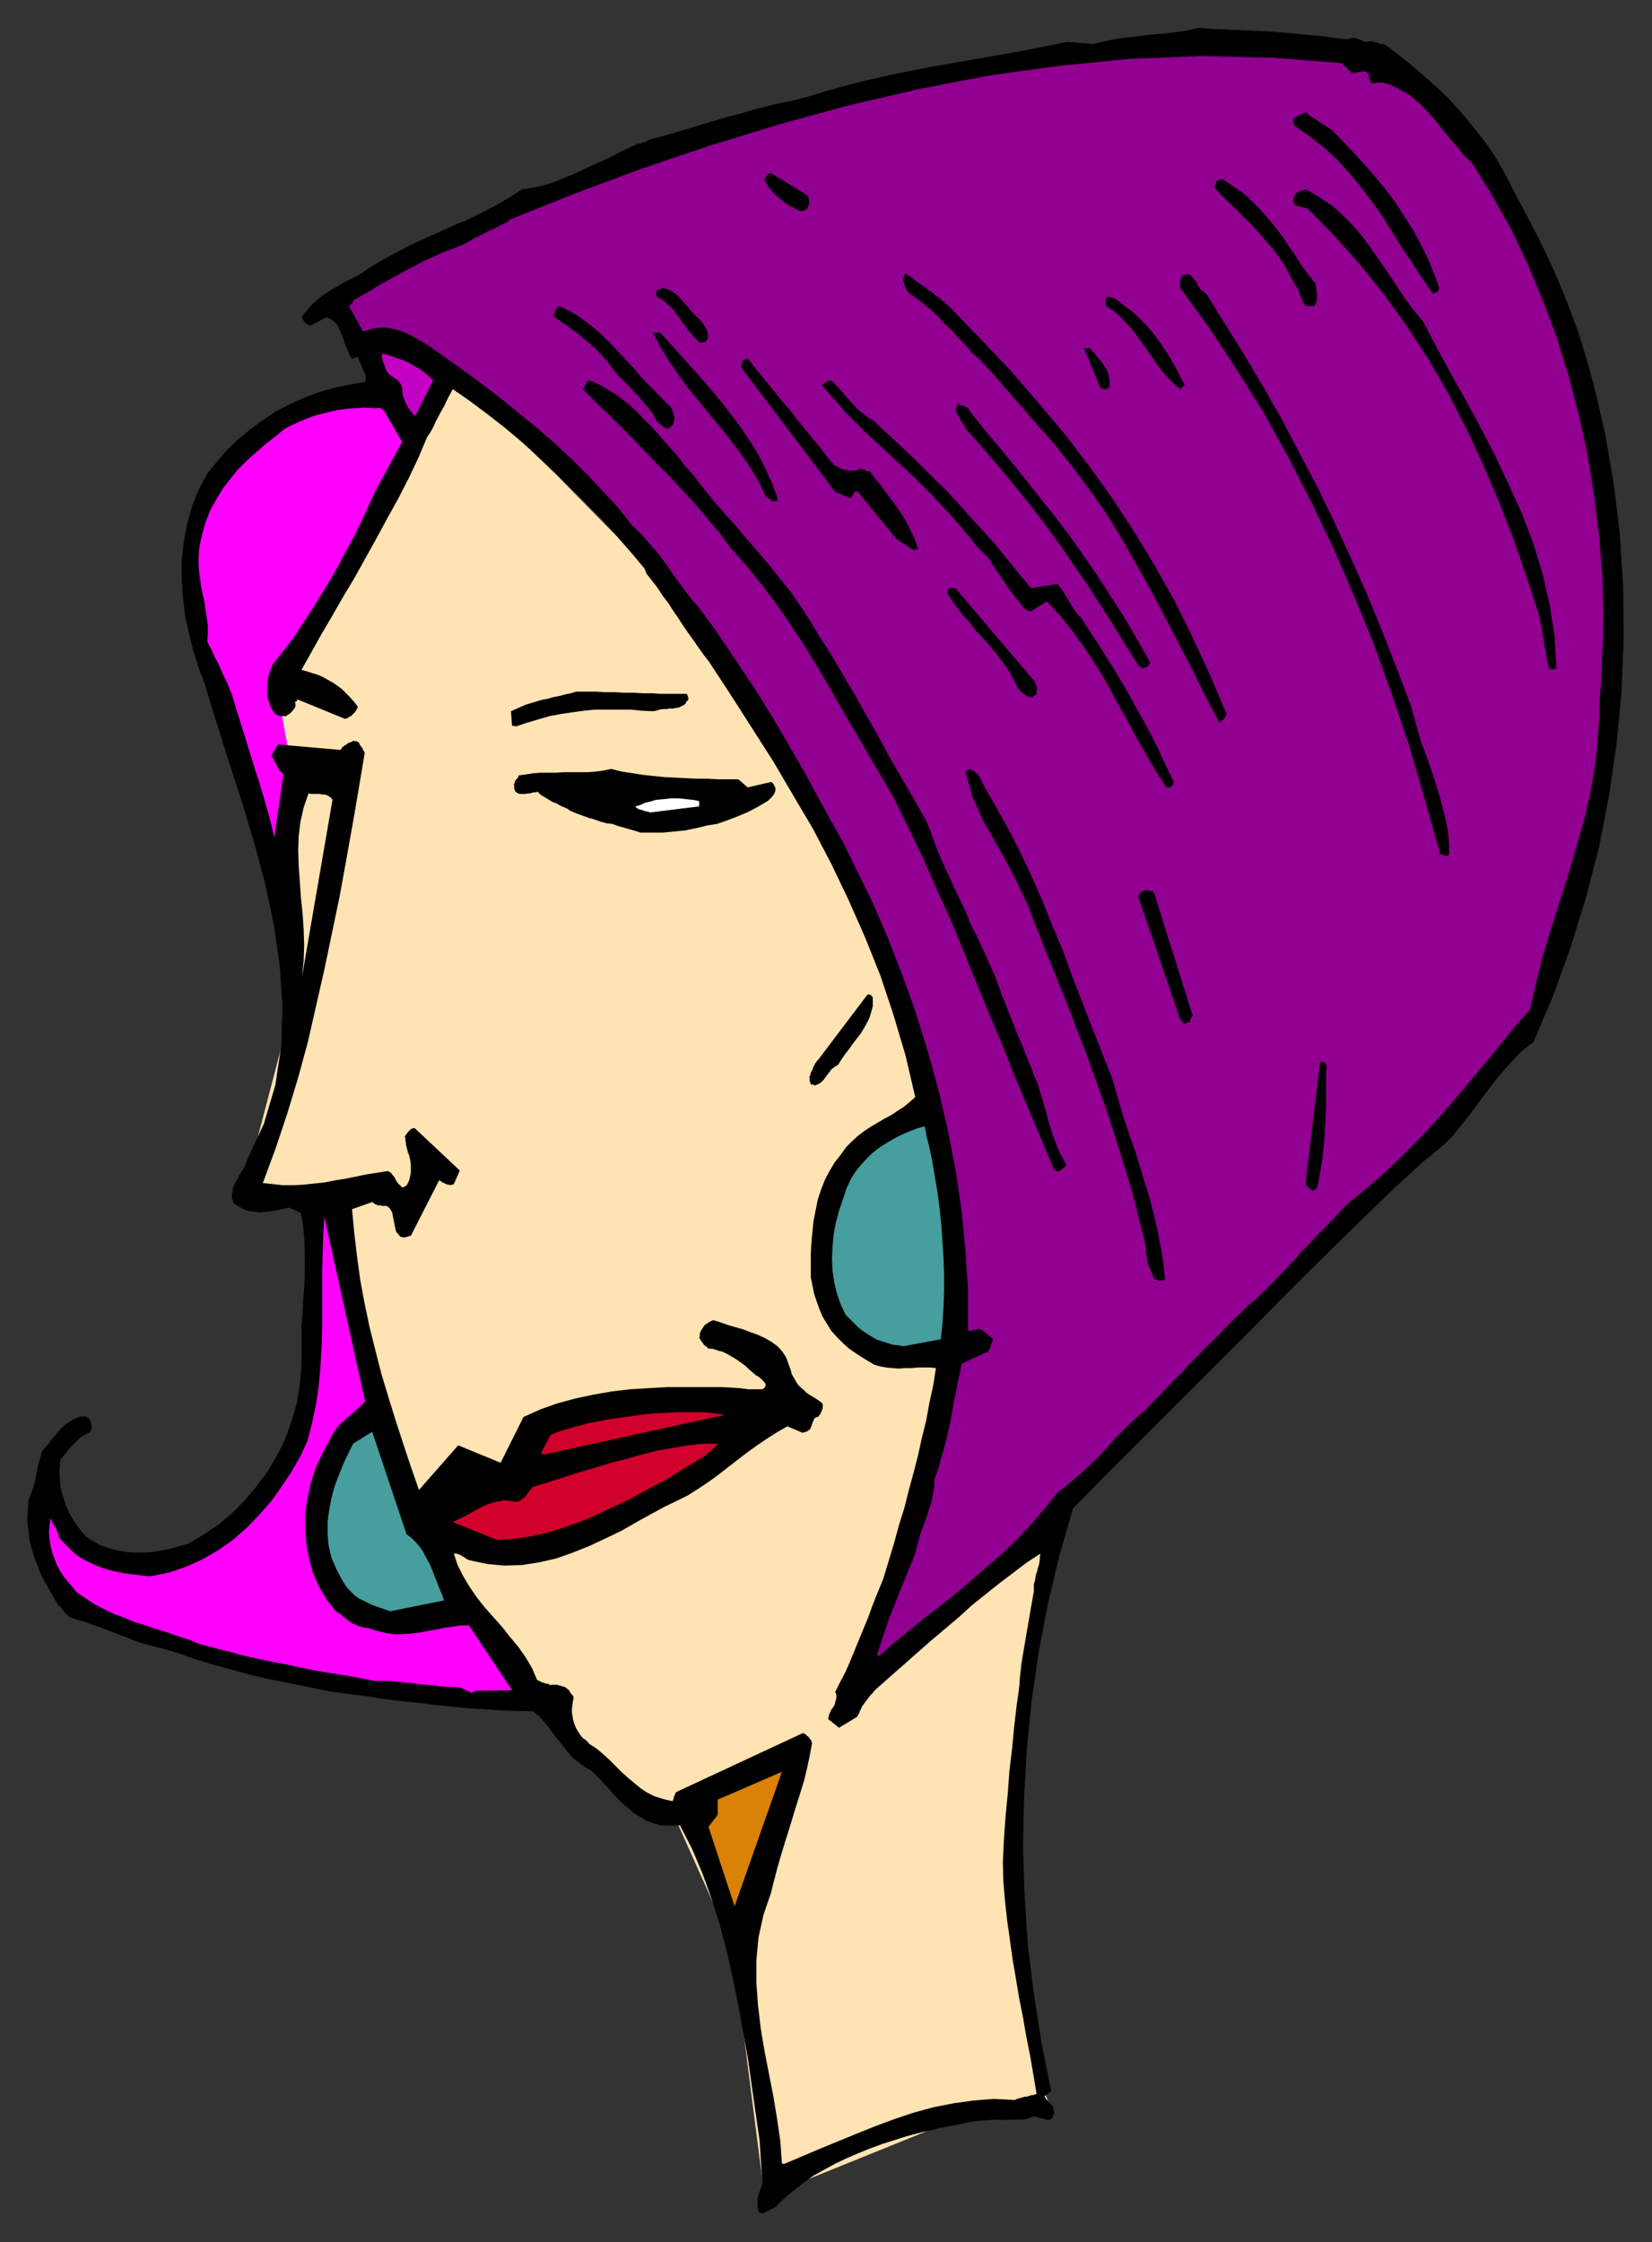 <?xml version="1.0" encoding="UTF-8" standalone="no"?>
<svg
   xmlns:dc="http://purl.org/dc/elements/1.1/"
   xmlns:cc="http://creativecommons.org/ns#"
   xmlns:rdf="http://www.w3.org/1999/02/22-rdf-syntax-ns#"
   xmlns:svg="http://www.w3.org/2000/svg"
   xmlns="http://www.w3.org/2000/svg"
   xmlns:sodipodi="http://sodipodi.sourceforge.net/DTD/sodipodi-0.dtd"
   xmlns:inkscape="http://www.inkscape.org/namespaces/inkscape"
   version="1.0"
   width="129.808mm"
   height="176.123mm"
   id="svg77"
   sodipodi:docname="CCM01367.WMF">
  <rect width="100%" height="100%" fill="#333333" stroke="none"/>
  <sodipodi:namedview
     pagecolor="#ffffff"
     bordercolor="#666666"
     borderopacity="1"
     objecttolerance="10"
     gridtolerance="10"
     guidetolerance="10"
     inkscape:pageopacity="0"
     inkscape:pageshadow="2"
     inkscape:window-width="640"
     inkscape:window-height="480"
     id="namedview79" />
  <defs
     id="defs3">
    <pattern
       id="WMFhbasepattern"
       patternUnits="userSpaceOnUse"
       width="6"
       height="6"
       x="0"
       y="0" />
  </defs>
  <path
     style="fill:none;stroke:#000000;stroke-width:0.323px;stroke-linecap:round;stroke-linejoin:round;stroke-miterlimit:4;stroke-dasharray:none;stroke-opacity:1;"
     d="  M 112.797,116.168   L 112.312,116.33   L 110.696,116.33   L 108.272,116.492   L 105.201,116.815   L 101.485,117.299   L 97.606,117.946   L 93.566,118.915   L 89.688,120.208   L 85.81,121.823   L 82.416,123.762   L 79.507,126.186   L 77.245,128.933   L 75.467,131.841   L 73.366,134.426   L 71.104,136.688   L 68.842,138.788   L 66.418,140.889   L 64.317,142.989   L 62.216,145.251   L 60.277,147.675   L 58.661,150.421   L 57.53,153.653   L 56.722,157.53   L 56.398,161.893   L 56.722,167.386   L 57.53,173.526   L 58.822,180.473   L 60.277,187.905   L 62.216,195.822   L 64.478,203.901   L 66.741,211.979   L 69.165,220.219   L 71.589,228.136   L 74.013,235.568   L 76.437,242.677   L 78.538,248.656   L 80.638,254.472   L 82.416,260.45   L 84.032,266.105   L 85.648,271.76   L 86.941,276.93   L 88.072,281.777   L 88.88,285.978   L 89.688,289.694   L 90.334,292.764   L 90.657,295.026   L 90.981,296.48   L 90.981,297.126   L 91.465,294.218   L 92.597,286.463   L 94.536,274.83   L 97.121,259.965   L 100.192,243.647   L 103.747,225.713   L 107.625,207.778   L 111.665,190.814   L 115.867,175.626   L 120.069,163.347   L 124.109,154.784   L 127.987,150.906   L 130.896,149.613   L 132.189,147.19   L 132.189,144.12   L 131.057,140.565   L 129.118,136.526   L 126.694,132.649   L 123.785,128.609   L 120.877,124.893   L 117.968,121.662   L 115.544,119.077   L 113.766,117.138   L 112.797,116.168   L 112.797,116.168  "
     id="path5" />
  <path
     style="fill:#ff00ff;fill-rule:evenodd;fill-opacity:1;stroke:none;"
     d="  M 112.797,116.168   L 112.312,116.33   L 110.696,116.33   L 108.272,116.492   L 105.201,116.815   L 101.485,117.299   L 97.606,117.946   L 93.566,118.915   L 89.688,120.208   L 85.81,121.823   L 82.416,123.762   L 79.507,126.186   L 77.245,128.933   L 75.467,131.841   L 73.366,134.426   L 71.104,136.688   L 68.842,138.788   L 66.418,140.889   L 64.317,142.989   L 62.216,145.251   L 60.277,147.675   L 58.661,150.421   L 57.53,153.653   L 56.722,157.53   L 56.398,161.893   L 56.722,167.386   L 57.53,173.526   L 58.822,180.473   L 60.277,187.905   L 62.216,195.822   L 64.478,203.901   L 66.741,211.979   L 69.165,220.219   L 71.589,228.136   L 74.013,235.568   L 76.437,242.677   L 78.538,248.656   L 80.638,254.472   L 82.416,260.45   L 84.032,266.105   L 85.648,271.76   L 86.941,276.93   L 88.072,281.777   L 88.88,285.978   L 89.688,289.694   L 90.334,292.764   L 90.657,295.026   L 90.981,296.48   L 90.981,297.126   L 91.465,294.218   L 92.597,286.463   L 94.536,274.83   L 97.121,259.965   L 100.192,243.647   L 103.747,225.713   L 107.625,207.778   L 111.665,190.814   L 115.867,175.626   L 120.069,163.347   L 124.109,154.784   L 127.987,150.906   L 130.896,149.613   L 132.189,147.19   L 132.189,144.12   L 131.057,140.565   L 129.118,136.526   L 126.694,132.649   L 123.785,128.609   L 120.877,124.893   L 117.968,121.662   L 115.544,119.077   L 113.766,117.138   L 112.797,116.168   L 112.797,116.168  z "
     id="path7" />
  <path
     style="fill:#ffe3b3;fill-rule:evenodd;fill-opacity:1;stroke:none;"
     d="  M 132.189,110.837   L 133.481,111.968   L 136.875,114.876   L 142.046,119.4   L 148.672,125.54   L 156.59,132.649   L 165.155,140.889   L 174.043,149.937   L 183.254,159.308   L 191.819,169.002   L 200.061,178.857   L 207.494,188.552   L 213.312,197.761   L 218.16,206.163   L 222.2,212.949   L 225.593,218.604   L 228.341,222.966   L 230.441,226.359   L 232.219,228.782   L 233.35,230.56   L 234.32,231.691   L 234.805,232.175   L 235.128,232.499   L 235.289,232.66   L 235.289,232.499   L 235.936,233.468   L 237.39,236.215   L 239.653,240.415   L 242.4,245.586   L 245.793,252.048   L 249.349,259.158   L 252.904,266.59   L 256.621,274.345   L 260.014,281.939   L 262.923,289.048   L 265.509,295.672   L 267.125,301.489   L 268.74,307.305   L 270.356,314.414   L 272.296,322.331   L 274.235,331.056   L 276.174,339.781   L 277.952,348.667   L 279.729,357.23   L 281.184,365.309   L 282.476,372.418   L 283.284,378.396   L 283.769,382.92   L 283.608,385.666   L 283.123,388.413   L 282.476,393.422   L 281.345,399.885   L 280.052,407.64   L 278.436,416.365   L 276.82,425.574   L 274.881,434.784   L 272.942,444.155   L 270.841,452.879   L 268.74,460.796   L 266.64,467.421   L 264.539,472.591   L 262.6,476.63   L 260.661,480.669   L 258.883,484.547   L 257.267,488.102   L 255.813,491.495   L 254.52,494.726   L 253.227,497.473   L 252.257,499.735   L 251.611,501.673   L 250.965,503.128   L 250.641,504.097   L 250.48,504.42   L 312.372,454.818   L 312.049,455.465   L 311.564,457.403   L 310.756,460.312   L 309.787,464.189   L 308.656,468.552   L 307.363,473.56   L 306.232,478.731   L 305.1,483.901   L 304.131,489.071   L 303.323,493.757   L 302.838,498.119   L 302.676,501.673   L 302.515,506.359   L 302.515,514.114   L 302.515,524.132   L 302.676,535.765   L 303,548.852   L 303.323,562.585   L 303.969,576.319   L 304.939,589.729   L 306.232,601.847   L 307.848,612.349   L 309.787,620.589   L 312.372,625.92   L 288.94,627.213   L 227.048,652.256   L 217.513,577.773   L 199.576,537.703   L 184.547,533.341   L 137.683,473.883   L 132.512,464.351   L 127.664,454.818   L 123.139,445.286   L 119.099,435.591   L 115.221,426.059   L 111.827,416.203   L 108.757,406.509   L 106.171,396.492   L 103.909,386.636   L 101.969,376.619   L 100.353,366.601   L 99.061,356.584   L 71.589,356.584   L 88.234,293.087   L 86.941,229.913   L 82.578,206.163   L 132.189,110.837   L 132.189,110.837  z "
     id="path9" />
  <path
     style="fill:#000000;fill-rule:evenodd;fill-opacity:1;stroke:none;"
     d="  M 226.401,657.265   L 230.28,655.326   L 233.027,652.579   L 235.774,650.317   L 238.683,648.055   L 241.592,645.955   L 244.824,644.178   L 248.056,642.401   L 251.449,640.785   L 254.843,639.331   L 258.398,637.877   L 261.953,636.584   L 265.509,635.453   L 269.064,634.322   L 271.488,633.676   L 273.912,633.029   L 276.336,632.545   L 278.76,631.898   L 281.345,631.414   L 283.769,630.929   L 286.355,630.444   L 288.456,629.96   L 291.041,629.637   L 293.465,629.475   L 296.051,629.313   L 298.636,629.475   L 299.444,629.313   L 300.252,629.313   L 301.06,629.313   L 301.707,629.313   L 302.353,629.313   L 303,629.313   L 303.646,629.313   L 304.292,629.152   L 304.939,629.152   L 305.585,628.829   L 306.232,628.667   L 307.04,628.344   L 311.403,629.475   L 311.564,629.313   L 311.888,629.313   L 312.049,629.313   L 312.211,629.152   L 312.372,628.99   L 312.534,628.829   L 312.696,628.667   L 312.696,628.506   L 312.857,628.182   L 312.857,627.859   L 313.019,627.536   L 313.18,627.213   L 313.019,627.051   L 313.019,626.89   L 313.019,626.728   L 313.019,626.567   L 312.857,626.244   L 312.857,626.082   L 312.857,625.92   L 312.696,625.759   L 312.696,625.597   L 312.696,625.436   L 310.272,622.689   L 310.272,622.366   L 310.433,622.204   L 310.595,622.043   L 310.756,621.881   L 310.918,621.881   L 311.08,621.72   L 311.241,621.558   L 311.403,621.396   L 311.564,621.235   L 311.726,621.235   L 311.888,621.073   L 312.211,620.912   L 309.302,606.532   L 307.04,591.991   L 305.262,577.611   L 304.292,562.908   L 303.808,548.367   L 304.131,533.826   L 304.939,519.285   L 306.393,504.743   L 308.494,490.364   L 311.241,475.984   L 314.635,461.766   L 318.675,447.871   L 327.24,439.146   L 335.966,430.421   L 344.854,421.535   L 353.742,412.649   L 362.792,403.601   L 371.68,394.714   L 380.406,385.828   L 389.132,377.103   L 397.697,368.702   L 406.262,360.3   L 414.504,352.383   L 422.745,344.789   L 425.816,342.366   L 428.886,339.781   L 431.633,337.034   L 434.057,333.964   L 436.481,330.894   L 438.905,327.663   L 441.329,324.432   L 443.753,321.2   L 446.339,318.13   L 449.086,315.061   L 451.995,311.991   L 455.388,309.406   L 461.367,295.349   L 466.539,280.969   L 471.063,266.267   L 474.942,251.241   L 477.851,236.215   L 480.113,220.704   L 481.567,205.193   L 482.214,189.683   L 482.052,174.172   L 481.083,158.823   L 479.305,143.958   L 476.719,128.933   L 475.265,122.631   L 473.811,116.33   L 472.195,110.19   L 470.417,104.051   L 468.478,97.911   L 466.215,91.933   L 463.953,86.117   L 461.529,80.462   L 458.943,74.807   L 456.196,69.313   L 453.449,63.982   L 450.54,58.65   L 448.278,54.126   L 445.854,49.602   L 443.268,45.239   L 440.198,41.039   L 436.966,36.999   L 433.572,32.96   L 430.179,29.244   L 426.462,25.69   L 422.584,22.297   L 418.867,19.065   L 414.988,15.995   L 411.11,13.087   L 410.625,13.087   L 410.14,13.087   L 409.656,12.926   L 409.332,12.764   L 408.848,12.602   L 408.363,12.602   L 408.04,12.441   L 407.555,12.279   L 407.07,12.279   L 406.585,12.279   L 405.939,12.441   L 405.454,12.441   L 402.222,11.148   L 401.899,11.31   L 401.737,11.31   L 401.414,11.31   L 401.252,11.31   L 400.929,11.471   L 400.768,11.471   L 400.444,11.471   L 400.283,11.633   L 399.96,11.633   L 399.798,11.633   L 399.475,11.633   L 399.313,11.633   L 395.596,11.148   L 392.041,10.664   L 388.324,10.34   L 384.931,10.017   L 381.376,9.694   L 377.659,9.371   L 374.104,9.209   L 370.548,9.048   L 366.832,8.886   L 363.276,8.725   L 359.56,8.563   L 356.004,8.24   L 353.257,8.886   L 350.672,9.371   L 347.924,9.694   L 345.177,10.017   L 342.592,10.179   L 339.844,10.502   L 337.259,10.825   L 334.512,11.148   L 332.088,11.471   L 329.502,11.956   L 327.078,12.441   L 324.816,13.087   L 317.059,12.441   L 310.595,13.733   L 304.131,15.026   L 297.667,16.157   L 291.041,17.288   L 284.739,18.419   L 278.113,19.55   L 271.488,20.842   L 265.024,22.135   L 258.398,23.589   L 251.934,25.205   L 245.632,26.982   L 239.168,28.921   L 235.289,29.89   L 231.249,30.698   L 227.371,31.668   L 223.493,32.637   L 219.776,33.768   L 215.897,34.737   L 212.181,35.868   L 208.302,36.999   L 204.585,38.13   L 200.869,39.261   L 196.99,40.392   L 193.112,41.362   L 192.789,41.523   L 192.465,41.685   L 192.142,41.847   L 191.819,42.008   L 191.496,42.17   L 191.173,42.331   L 190.849,42.331   L 190.526,42.493   L 190.203,42.654   L 190.041,42.654   L 189.718,42.654   L 189.395,42.654   L 186.648,43.947   L 183.901,45.239   L 181.153,46.694   L 178.406,47.986   L 175.497,49.279   L 172.75,50.571   L 170.003,51.864   L 167.094,52.995   L 164.347,54.126   L 161.277,55.095   L 158.206,55.741   L 154.974,56.226   L 151.257,58.65   L 147.379,60.912   L 143.339,63.012   L 139.137,65.113   L 134.774,66.89   L 130.573,68.829   L 126.209,70.767   L 122.008,72.706   L 117.968,74.807   L 114.089,76.907   L 110.211,79.169   L 106.656,81.593   L 105.04,82.4   L 103.424,83.208   L 101.808,84.016   L 100.353,84.986   L 98.737,85.793   L 97.283,86.763   L 95.829,87.732   L 94.374,88.863   L 93.081,89.994   L 91.95,91.287   L 90.657,92.741   L 89.526,94.195   L 89.849,94.68   L 90.011,95.003   L 90.173,95.164   L 90.334,95.488   L 90.496,95.811   L 90.819,95.972   L 90.981,96.134   L 91.142,96.295   L 91.465,96.457   L 91.789,96.619   L 92.112,96.619   L 92.273,96.619   L 96.96,94.195   L 98.091,94.68   L 99.061,95.326   L 99.869,96.134   L 100.515,97.103   L 101,98.234   L 101.485,99.365   L 101.969,100.496   L 102.293,101.789   L 102.777,102.92   L 103.262,104.051   L 103.747,105.182   L 104.232,106.151   L 104.393,106.313   L 104.555,106.474   L 104.717,106.474   L 104.878,106.474   L 105.04,106.313   L 105.201,106.313   L 105.363,106.313   L 105.525,106.151   L 105.686,106.151   L 106.009,105.99   L 106.171,105.828   L 108.595,111.483   L 108.595,111.645   L 108.595,111.806   L 108.595,111.968   L 108.595,112.129   L 108.595,112.291   L 108.595,112.452   L 108.595,112.776   L 108.595,112.937   L 108.433,113.099   L 108.433,113.26   L 108.272,113.422   L 103.585,114.23   L 99.061,115.199   L 94.536,116.492   L 90.334,118.107   L 85.971,120.046   L 81.931,122.147   L 78.053,124.732   L 74.336,127.478   L 70.781,130.387   L 67.387,133.618   L 64.478,137.011   L 61.57,140.565   L 58.984,145.413   L 57.045,150.26   L 55.59,155.43   L 54.621,160.762   L 53.974,166.093   L 53.974,171.587   L 54.298,177.08   L 54.944,182.574   L 56.075,187.905   L 57.368,193.076   L 58.984,198.246   L 60.762,202.931   L 64.317,214.564   L 68.034,226.359   L 71.912,238.315   L 75.467,250.11   L 78.699,262.227   L 81.285,274.345   L 83.062,286.463   L 83.87,298.419   L 83.547,310.375   L 81.77,322.17   L 78.376,333.641   L 73.205,344.789   L 72.882,345.759   L 72.397,346.89   L 71.75,347.859   L 71.104,348.829   L 70.619,349.96   L 69.973,350.929   L 69.488,351.898   L 69.165,352.868   L 69.003,353.837   L 68.842,354.968   L 69.003,355.938   L 69.326,357.23   L 70.619,358.038   L 71.75,358.684   L 73.043,359.331   L 74.498,359.654   L 75.79,359.815   L 77.245,359.977   L 78.699,359.815   L 80.154,359.654   L 81.608,359.492   L 83.062,359.169   L 84.517,358.846   L 85.81,358.523   L 89.365,360.139   L 90.011,363.855   L 90.334,367.571   L 90.496,371.287   L 90.496,375.003   L 90.496,378.881   L 90.334,382.597   L 90.011,386.313   L 89.849,390.029   L 89.526,393.907   L 89.526,397.623   L 89.526,401.5   L 89.526,405.378   L 89.041,411.194   L 88.072,416.849   L 86.456,422.343   L 84.517,427.675   L 82.093,432.522   L 79.346,437.046   L 76.114,441.408   L 72.558,445.609   L 68.842,449.325   L 64.802,452.718   L 60.438,455.626   L 55.914,458.373   L 53.49,459.019   L 50.742,459.827   L 48.157,460.312   L 45.41,460.796   L 42.662,460.958   L 40.077,460.958   L 37.33,460.796   L 34.744,460.312   L 32.32,459.665   L 29.896,458.858   L 27.634,457.565   L 25.371,456.111   L 24.078,454.495   L 22.786,452.879   L 21.654,451.102   L 20.685,449.325   L 19.715,447.386   L 19.069,445.447   L 18.422,443.347   L 17.938,441.246   L 17.776,439.308   L 17.614,437.207   L 17.776,435.268   L 17.938,433.33   L 18.422,432.845   L 19.069,432.037   L 19.554,431.391   L 20.2,430.583   L 20.846,429.775   L 21.654,428.967   L 22.301,428.321   L 23.109,427.513   L 23.755,426.867   L 24.563,426.382   L 25.371,425.897   L 26.018,425.574   L 26.502,425.413   L 26.664,425.251   L 26.987,425.089   L 26.987,424.766   L 27.149,424.443   L 27.149,424.12   L 27.149,423.797   L 27.149,423.474   L 27.149,422.989   L 26.987,422.666   L 26.987,422.181   L 26.826,421.858   L 26.826,421.697   L 26.664,421.535   L 26.502,421.373   L 26.341,421.212   L 26.341,421.05   L 26.179,420.889   L 26.018,420.889   L 25.856,420.727   L 25.694,420.566   L 25.533,420.566   L 25.371,420.566   L 24.078,420.566   L 22.947,420.889   L 21.654,421.535   L 20.523,422.181   L 19.392,422.989   L 18.261,423.958   L 17.291,425.089   L 16.322,426.22   L 15.352,427.351   L 14.382,428.644   L 13.413,429.775   L 12.443,431.068   L 12.12,432.199   L 11.797,433.33   L 11.474,434.461   L 11.15,435.753   L 10.989,436.884   L 10.666,438.177   L 10.504,439.308   L 10.181,440.6   L 9.858,441.731   L 9.373,443.024   L 9.05,444.155   L 8.403,445.447   L 8.242,448.355   L 8.08,451.425   L 8.403,454.172   L 8.726,457.08   L 9.373,459.665   L 10.181,462.412   L 11.15,464.836   L 12.12,467.421   L 13.413,469.844   L 14.706,472.106   L 15.998,474.368   L 17.291,476.63   L 17.776,476.953   L 18.261,477.438   L 18.584,477.923   L 18.907,478.407   L 19.23,478.731   L 19.554,479.054   L 19.877,479.377   L 20.2,479.7   L 20.523,480.023   L 20.846,480.185   L 21.331,480.346   L 21.654,480.508   L 24.078,481.154   L 26.341,481.962   L 28.603,482.77   L 30.866,483.578   L 32.966,484.385   L 35.39,485.355   L 37.653,486.163   L 39.915,487.132   L 42.339,487.94   L 44.763,488.586   L 47.349,489.233   L 49.773,489.879   L 53.974,491.171   L 58.014,492.626   L 62.216,493.918   L 66.256,495.049   L 70.458,496.18   L 74.498,497.311   L 78.699,498.28   L 82.739,499.088   L 86.779,499.896   L 90.819,500.704   L 94.697,501.512   L 98.576,502.32   L 103.747,502.966   L 108.918,503.612   L 113.928,504.42   L 118.937,505.066   L 123.947,505.551   L 128.957,506.197   L 133.966,506.682   L 138.814,507.167   L 143.824,507.49   L 148.672,507.813   L 153.52,507.975   L 158.368,508.136   L 160.145,509.59   L 161.6,511.206   L 162.893,512.822   L 164.185,514.599   L 165.478,516.215   L 166.771,517.83   L 168.064,519.446   L 169.357,521.062   L 170.649,522.354   L 172.265,523.647   L 173.881,524.778   L 175.659,525.747   L 177.275,527.363   L 178.729,528.817   L 180.345,530.594   L 181.8,532.21   L 183.254,533.826   L 184.87,535.441   L 186.648,536.896   L 188.264,538.35   L 190.203,539.481   L 191.981,540.612   L 194.243,541.42   L 196.505,542.066   L 197.152,542.066   L 197.637,541.904   L 198.121,542.066   L 198.768,541.904   L 199.253,542.066   L 199.576,542.066   L 200.061,542.066   L 200.545,542.066   L 200.869,541.904   L 201.353,542.066   L 201.677,541.904   L 202,542.066   L 205.555,549.013   L 208.625,556.284   L 211.373,563.878   L 213.797,571.633   L 215.897,579.55   L 217.675,587.467   L 219.291,595.545   L 220.745,603.624   L 222.2,611.702   L 223.331,619.781   L 224.462,627.698   L 225.593,635.615   L 226.401,648.217   L 226.24,648.863   L 226.078,649.51   L 225.755,650.156   L 225.593,650.802   L 225.27,651.448   L 225.109,652.256   L 224.947,652.903   L 224.947,653.71   L 224.947,654.357   L 224.947,655.164   L 225.109,655.972   L 225.432,656.942   L 225.593,656.942   L 225.755,656.942   L 225.917,656.942   L 226.078,656.942   L 226.24,657.103   L 226.401,657.103   L 226.401,657.265  z    M 232.704,642.562   L 238.037,640.3   L 243.369,638.038   L 248.864,635.776   L 254.358,633.514   L 260.014,631.252   L 265.67,629.152   L 271.488,627.213   L 277.467,625.597   L 283.284,624.466   L 289.102,623.658   L 295.081,623.174   L 301.384,623.497   L 302.03,623.174   L 302.676,623.012   L 303.161,622.851   L 303.808,622.689   L 304.292,622.527   L 304.777,622.527   L 305.424,622.366   L 305.908,622.204   L 306.393,622.043   L 306.878,622.043   L 307.363,621.881   L 307.848,621.72   L 306.878,615.903   L 305.908,610.248   L 304.777,604.593   L 303.808,598.938   L 302.676,593.283   L 301.707,587.467   L 300.737,581.812   L 299.929,575.995   L 299.121,570.34   L 298.475,564.524   L 297.99,558.707   L 297.828,553.053   L 298.152,546.105   L 298.636,539.319   L 299.283,532.533   L 299.768,525.909   L 300.576,519.123   L 301.222,512.337   L 302.03,505.551   L 303,498.927   L 303.808,492.141   L 304.777,485.516   L 305.908,478.892   L 307.04,472.429   L 307.04,471.298   L 307.04,470.329   L 307.363,469.36   L 307.524,468.39   L 307.686,467.421   L 308.009,466.613   L 308.171,465.643   L 308.494,464.836   L 308.656,464.028   L 308.817,463.058   L 308.817,462.089   L 308.979,461.281   L 304.777,464.028   L 300.737,467.098   L 296.697,470.167   L 292.657,473.399   L 288.617,476.63   L 284.9,480.023   L 280.699,483.578   L 276.659,486.971   L 272.619,490.525   L 268.417,494.241   L 264.377,497.796   L 260.176,501.512   L 259.529,502.158   L 259.045,502.804   L 258.398,503.451   L 257.913,504.097   L 257.429,504.743   L 256.944,505.39   L 256.459,506.036   L 255.974,506.682   L 255.651,507.49   L 255.328,508.136   L 255.005,508.944   L 254.52,509.752   L 249.187,512.983   L 245.955,510.398   L 246.117,509.59   L 246.278,508.944   L 246.601,508.298   L 246.763,507.813   L 247.248,507.167   L 247.571,506.682   L 247.894,506.036   L 248.056,505.39   L 248.217,504.743   L 248.379,504.097   L 248.379,503.128   L 248.056,502.32   L 249.51,499.411   L 250.965,496.665   L 252.257,493.757   L 253.389,491.01   L 254.52,488.263   L 255.651,485.516   L 256.782,482.77   L 257.913,480.023   L 258.883,477.276   L 260.014,474.368   L 261.145,471.622   L 262.276,468.875   L 263.892,463.543   L 265.509,458.211   L 266.963,452.879   L 268.579,447.709   L 269.872,442.539   L 271.326,437.207   L 272.619,432.199   L 273.75,427.028   L 275.043,421.858   L 276.012,416.526   L 277.144,411.356   L 277.952,406.186   L 276.336,406.024   L 274.558,406.024   L 272.619,406.024   L 270.68,406.186   L 268.902,406.186   L 266.963,406.347   L 265.024,406.186   L 263.246,406.024   L 261.469,405.701   L 259.691,405.216   L 258.075,404.247   L 256.459,403.278   L 254.197,401.823   L 252.096,400.369   L 250.318,398.754   L 248.541,396.976   L 246.925,395.199   L 245.632,393.099   L 244.339,390.998   L 243.369,388.736   L 242.561,386.474   L 241.753,384.051   L 241.269,381.627   L 240.784,379.204   L 240.784,375.811   L 240.784,372.418   L 240.945,369.186   L 241.269,365.793   L 241.592,362.562   L 242.238,359.331   L 242.885,356.099   L 243.854,353.191   L 244.985,350.283   L 246.44,347.536   L 247.894,345.113   L 249.672,342.851   L 251.288,340.589   L 253.065,338.811   L 254.843,337.196   L 256.782,335.742   L 258.721,334.449   L 260.661,333.318   L 262.6,332.187   L 264.7,331.056   L 266.64,329.763   L 268.417,328.632   L 270.195,327.178   L 271.811,325.724   L 268.902,313.283   L 265.347,301.327   L 261.469,289.694   L 256.944,278.384   L 252.096,267.398   L 246.925,256.572   L 241.43,246.07   L 235.613,236.215   L 229.633,226.036   L 223.331,216.18   L 217.029,206.324   L 210.565,196.469   L 208.949,194.368   L 207.333,192.106   L 205.878,190.006   L 204.262,187.744   L 202.808,185.643   L 201.353,183.381   L 199.899,181.281   L 198.445,179.019   L 196.829,176.919   L 195.374,174.657   L 193.758,172.556   L 191.981,170.294   L 191.981,170.133   L 191.819,169.971   L 191.819,169.648   L 191.657,169.486   L 191.657,169.325   L 191.496,169.163   L 191.496,169.002   L 191.334,168.84   L 191.334,168.679   L 191.173,168.517   L 187.133,163.67   L 182.931,158.823   L 178.568,153.976   L 174.043,149.452   L 169.357,144.766   L 164.67,140.081   L 159.984,135.718   L 155.136,131.356   L 150.126,127.155   L 144.955,123.116   L 139.784,119.238   L 134.451,115.522   L 133.805,116.815   L 133.158,117.946   L 132.512,119.238   L 132.027,120.369   L 131.381,121.5   L 130.734,122.631   L 130.088,123.924   L 129.441,125.055   L 128.957,126.186   L 128.31,127.478   L 127.664,128.609   L 126.856,129.74   L 124.27,135.88   L 121.361,142.02   L 118.291,147.998   L 115.059,153.814   L 111.827,159.792   L 108.595,165.609   L 105.363,171.425   L 101.969,177.08   L 98.737,182.735   L 95.505,188.229   L 92.435,193.722   L 89.526,198.892   L 91.304,199.377   L 92.758,199.862   L 94.374,200.346   L 95.829,200.993   L 97.283,201.8   L 98.737,202.608   L 100.192,203.578   L 101.485,204.547   L 102.777,205.84   L 103.909,206.971   L 105.201,208.425   L 106.171,209.717   L 106.171,210.202   L 106.009,210.525   L 105.686,211.01   L 105.525,211.333   L 105.201,211.656   L 104.878,211.979   L 104.555,212.302   L 104.232,212.626   L 103.747,212.787   L 103.424,213.11   L 102.939,213.272   L 102.454,213.433   L 88.234,207.617   L 88.234,207.94   L 88.234,208.102   L 88.072,208.102   L 88.072,208.263   L 87.91,208.263   L 87.749,208.263   L 87.749,208.425   L 87.587,208.586   L 87.587,208.748   L 87.749,208.909   L 87.749,209.233   L 87.749,209.717   L 87.587,210.04   L 87.426,210.364   L 87.102,210.687   L 86.941,211.01   L 86.618,211.333   L 86.294,211.656   L 85.971,211.979   L 85.648,212.141   L 85.325,212.302   L 85.002,212.626   L 84.517,212.626   L 84.355,212.626   L 84.032,212.626   L 83.709,212.626   L 83.547,212.626   L 83.224,212.626   L 82.901,212.464   L 82.739,212.464   L 82.416,212.302   L 82.254,212.302   L 81.931,212.141   L 81.77,211.979   L 81.446,211.656   L 80.8,210.687   L 80.315,209.717   L 79.83,208.425   L 79.507,207.294   L 79.346,206.001   L 79.346,204.709   L 79.346,203.578   L 79.507,202.285   L 79.669,200.993   L 79.992,199.7   L 80.477,198.569   L 80.962,197.276   L 84.194,193.237   L 87.264,189.198   L 90.011,184.997   L 92.758,180.796   L 95.344,176.596   L 97.929,172.395   L 100.353,168.194   L 102.616,163.832   L 105.04,159.469   L 107.302,154.945   L 109.403,150.26   L 111.504,145.736   L 119.422,131.194   L 114.251,122.308   L 114.251,122.147   L 114.089,122.147   L 114.089,121.985   L 113.928,121.985   L 113.928,121.823   L 113.766,121.662   L 113.605,121.662   L 113.443,121.5   L 113.12,121.177   L 110.696,121.177   L 108.272,121.016   L 105.848,121.177   L 103.262,121.339   L 100.838,121.662   L 98.253,122.147   L 95.829,122.793   L 93.405,123.439   L 91.142,124.247   L 88.88,125.216   L 86.779,126.186   L 84.517,127.317   L 81.77,129.579   L 78.861,131.841   L 76.114,134.264   L 73.366,136.688   L 70.781,139.273   L 68.518,142.02   L 66.256,144.928   L 64.317,148.159   L 62.539,151.229   L 61.085,154.945   L 59.954,158.823   L 59.146,162.862   L 58.984,165.286   L 58.984,167.709   L 59.146,169.971   L 59.469,172.233   L 59.792,174.495   L 60.277,176.757   L 60.762,179.019   L 61.085,181.281   L 61.408,183.543   L 61.731,185.805   L 61.731,188.229   L 61.57,190.49   L 62.378,192.106   L 63.186,193.722   L 63.832,195.176   L 64.64,196.63   L 65.286,198.084   L 65.933,199.538   L 66.579,200.993   L 67.226,202.285   L 67.872,203.739   L 68.357,205.032   L 69.003,206.486   L 69.326,207.778   L 70.458,211.495   L 71.589,215.049   L 72.72,218.604   L 73.69,221.997   L 74.821,225.39   L 75.79,228.621   L 76.922,232.014   L 77.891,235.245   L 78.861,238.638   L 79.83,242.031   L 80.638,245.101   L 81.446,248.656   L 84.194,229.913   L 84.032,229.752   L 83.87,229.59   L 83.709,229.429   L 83.547,229.267   L 83.386,229.106   L 83.224,228.944   L 83.062,228.782   L 82.901,228.621   L 82.901,228.459   L 82.739,228.298   L 82.578,227.975   L 80.638,224.259   L 82.578,221.027   L 101,222.643   L 101.323,222.481   L 101.485,222.158   L 101.646,221.835   L 101.969,221.673   L 102.293,221.35   L 102.616,221.189   L 102.939,221.027   L 103.262,220.704   L 103.585,220.542   L 104.07,220.381   L 104.555,220.219   L 104.878,219.896   L 105.201,220.058   L 105.363,220.058   L 105.525,220.058   L 105.686,220.058   L 105.848,220.058   L 106.171,220.219   L 106.333,220.381   L 106.494,220.381   L 106.656,220.542   L 106.656,220.704   L 106.817,221.027   L 106.979,221.35   L 107.141,221.512   L 107.302,221.673   L 107.464,221.997   L 107.625,222.158   L 107.787,222.32   L 107.787,222.643   L 107.949,222.804   L 108.11,223.128   L 108.272,223.451   L 108.272,223.774   L 106.494,234.437   L 104.717,244.778   L 102.777,255.603   L 100.838,266.267   L 98.576,277.092   L 96.313,287.917   L 93.889,298.581   L 91.465,309.244   L 88.557,319.908   L 85.325,330.571   L 81.931,340.75   L 78.053,351.252   L 81.123,351.575   L 84.032,351.898   L 87.102,351.898   L 90.173,351.737   L 93.081,351.414   L 96.313,351.091   L 99.545,350.444   L 102.616,349.96   L 105.848,349.313   L 108.918,348.667   L 112.15,348.182   L 115.059,347.698   L 115.544,347.859   L 116.029,348.182   L 116.352,348.506   L 116.675,348.99   L 116.998,349.313   L 117.321,349.798   L 117.483,350.283   L 117.806,350.767   L 118.129,351.252   L 118.614,351.737   L 118.937,352.06   L 119.422,352.545   L 120.069,352.383   L 120.553,352.06   L 120.877,351.737   L 121.2,351.091   L 121.523,350.444   L 121.685,349.798   L 121.846,348.99   L 122.008,348.182   L 122.008,347.536   L 122.008,346.728   L 122.008,346.082   L 122.008,345.597   L 121.846,344.628   L 121.685,343.82   L 121.523,343.012   L 121.2,342.366   L 121.038,341.72   L 120.877,341.073   L 120.715,340.427   L 120.553,339.781   L 120.553,339.134   L 120.392,338.65   L 120.392,338.003   L 120.23,337.357   L 120.392,337.196   L 120.553,336.873   L 120.715,336.711   L 120.877,336.549   L 121.038,336.226   L 121.2,336.065   L 121.523,335.742   L 121.685,335.58   L 122.008,335.257   L 122.331,335.095   L 122.816,334.934   L 123.139,334.934   L 136.552,347.536   L 134.774,351.575   L 134.451,351.737   L 134.128,351.737   L 133.643,351.898   L 133.32,351.737   L 132.997,351.737   L 132.512,351.575   L 132.189,351.414   L 131.865,351.252   L 131.381,351.091   L 131.057,350.767   L 130.734,350.606   L 130.411,350.444   L 122.008,366.924   L 121.846,366.924   L 121.685,366.924   L 121.361,367.086   L 121.2,367.086   L 120.877,367.248   L 120.553,367.248   L 120.23,367.409   L 120.069,367.409   L 119.745,367.409   L 119.422,367.248   L 119.099,367.248   L 118.776,367.086   L 118.291,366.44   L 117.806,365.955   L 117.483,365.147   L 117.321,364.339   L 117.16,363.531   L 116.998,362.724   L 116.837,361.916   L 116.675,361.108   L 116.513,360.139   L 116.19,359.492   L 115.705,358.684   L 115.059,358.2   L 114.736,358.038   L 114.251,358.038   L 113.928,358.038   L 113.443,358.038   L 113.12,357.877   L 112.635,357.877   L 112.312,357.877   L 111.827,357.715   L 111.504,357.553   L 111.181,357.392   L 110.857,357.069   L 110.534,356.907   L 104.555,359.008   L 105.201,365.955   L 106.009,372.903   L 106.979,380.012   L 108.272,386.959   L 109.726,393.907   L 111.504,401.016   L 113.281,407.963   L 115.382,414.911   L 117.483,421.697   L 119.745,428.644   L 122.008,435.43   L 124.432,442.377   L 136.067,429.129   L 148.672,434.299   L 155.459,420.727   L 160.469,418.465   L 165.478,416.688   L 170.811,415.234   L 176.144,414.103   L 181.638,413.133   L 187.133,412.487   L 192.465,412.164   L 198.121,411.841   L 203.616,411.841   L 209.272,411.841   L 214.605,411.841   L 219.937,412.164   L 220.745,412.325   L 221.392,412.325   L 222.038,412.487   L 222.685,412.487   L 223.169,412.487   L 223.816,412.487   L 224.301,412.487   L 224.624,412.487   L 225.109,412.487   L 225.593,412.487   L 226.078,412.487   L 226.401,412.487   L 226.886,412.164   L 227.209,411.841   L 227.371,411.356   L 227.371,411.033   L 227.209,410.71   L 226.886,410.225   L 226.563,409.902   L 226.24,409.579   L 225.917,409.256   L 225.432,408.933   L 225.109,408.609   L 224.624,408.448   L 223.493,407.478   L 222.361,406.509   L 221.392,405.54   L 220.261,404.732   L 219.129,403.924   L 218.16,403.278   L 217.029,402.631   L 215.897,401.985   L 214.605,401.339   L 213.312,401.016   L 211.857,400.531   L 210.241,400.369   L 210.08,400.046   L 209.918,399.885   L 209.595,399.723   L 209.433,399.561   L 209.11,399.4   L 208.949,399.077   L 208.787,398.915   L 208.625,398.592   L 208.302,398.269   L 208.141,397.946   L 207.979,397.623   L 207.656,397.3   L 207.817,396.653   L 207.817,396.007   L 207.979,395.522   L 208.302,394.876   L 208.625,394.391   L 208.949,393.907   L 209.272,393.422   L 209.757,393.099   L 210.241,392.776   L 210.726,392.452   L 211.373,392.129   L 211.857,391.968   L 213.958,392.614   L 216.221,393.422   L 218.483,394.068   L 220.745,394.714   L 222.846,395.522   L 225.109,396.33   L 227.209,397.3   L 229.149,398.43   L 230.926,399.723   L 232.381,401.339   L 233.512,403.116   L 234.32,405.378   L 234.805,406.671   L 235.128,407.963   L 235.774,409.094   L 236.421,410.225   L 237.067,411.194   L 237.875,412.002   L 238.845,412.81   L 239.653,413.618   L 240.622,414.264   L 241.753,414.911   L 242.723,415.557   L 243.693,416.203   L 244.016,416.526   L 244.339,416.849   L 244.339,417.173   L 244.339,417.657   L 244.339,418.142   L 244.177,418.465   L 244.016,418.95   L 243.854,419.273   L 243.693,419.758   L 243.369,420.081   L 243.208,420.404   L 242.885,420.727   L 242.561,420.727   L 242.238,420.889   L 241.915,421.05   L 241.753,421.373   L 241.592,421.697   L 241.43,422.181   L 241.269,422.504   L 241.107,422.989   L 240.945,423.474   L 240.784,423.797   L 240.622,424.282   L 240.299,424.605   L 240.137,424.605   L 239.976,424.766   L 239.814,424.928   L 239.653,424.928   L 239.491,425.089   L 239.168,425.089   L 239.006,425.251   L 238.845,425.251   L 238.683,425.251   L 238.36,425.413   L 233.835,423.474   L 230.765,425.251   L 227.694,427.19   L 224.624,429.29   L 221.715,431.391   L 218.968,433.491   L 216.059,435.753   L 213.15,438.015   L 210.241,440.115   L 207.333,442.054   L 204.262,443.993   L 201.03,445.609   L 197.637,447.224   L 193.435,449.486   L 189.072,451.91   L 184.547,454.495   L 179.861,456.757   L 175.013,459.019   L 170.165,460.958   L 165.155,462.735   L 160.145,463.866   L 154.974,464.674   L 149.803,464.836   L 144.632,464.351   L 139.299,463.22   L 138.976,463.058   L 138.653,462.897   L 138.329,462.735   L 138.006,462.412   L 137.683,462.25   L 137.36,462.089   L 136.875,461.766   L 136.552,461.604   L 136.067,461.443   L 135.744,461.281   L 135.259,461.281   L 134.774,461.281   L 135.905,464.674   L 137.521,467.905   L 139.461,471.137   L 141.561,474.207   L 143.985,477.276   L 146.571,480.185   L 149.157,483.093   L 151.581,486.163   L 154.005,489.071   L 156.267,492.302   L 158.045,495.372   L 159.499,498.765   L 159.822,498.927   L 159.984,499.088   L 160.307,499.088   L 160.469,499.25   L 160.792,499.411   L 161.115,499.573   L 161.438,499.573   L 161.761,499.735   L 162.085,499.896   L 162.569,499.896   L 163.054,500.058   L 163.377,500.381   L 163.862,500.219   L 164.347,500.219   L 164.993,500.219   L 165.478,500.219   L 165.963,500.381   L 166.609,500.542   L 167.094,500.704   L 167.741,500.866   L 168.225,501.189   L 168.549,501.512   L 169.033,501.835   L 169.195,502.32   L 169.357,502.481   L 169.518,502.643   L 169.68,502.966   L 169.841,503.128   L 170.003,503.289   L 170.165,503.451   L 170.165,503.612   L 170.326,503.774   L 170.326,503.935   L 170.326,504.097   L 170.165,505.066   L 170.003,506.197   L 169.841,507.328   L 169.841,508.298   L 170.003,509.429   L 170.165,510.56   L 170.488,511.529   L 170.811,512.499   L 171.296,513.468   L 171.781,514.276   L 172.427,515.245   L 173.073,516.053   L 173.397,516.215   L 173.558,516.376   L 173.881,516.538   L 174.043,516.699   L 174.205,516.861   L 174.366,517.023   L 174.528,517.184   L 174.689,517.346   L 174.851,517.507   L 174.851,517.669   L 177.113,519.123   L 179.053,520.739   L 180.992,522.516   L 182.769,524.293   L 184.547,526.07   L 186.325,527.686   L 188.264,529.302   L 190.203,530.918   L 192.142,532.21   L 194.405,533.341   L 196.99,534.149   L 199.737,534.795   L 199.899,534.472   L 199.899,534.31   L 200.061,534.149   L 200.061,533.826   L 200.061,533.664   L 200.222,533.503   L 200.222,533.179   L 200.384,533.018   L 200.545,532.695   L 200.545,532.533   L 200.707,532.21   L 200.869,532.049   L 238.36,514.599   L 238.683,514.599   L 238.845,514.761   L 239.168,514.922   L 239.491,515.084   L 239.653,515.407   L 239.976,515.568   L 240.299,515.892   L 240.461,516.215   L 240.784,516.538   L 240.945,516.861   L 241.107,517.346   L 241.107,517.83   L 240.461,521.385   L 239.653,525.101   L 238.845,528.494   L 237.713,532.21   L 236.582,535.765   L 235.451,539.481   L 234.32,543.197   L 233.189,546.751   L 232.057,550.467   L 230.926,554.345   L 229.957,558.061   L 228.987,561.939   L 226.725,568.563   L 225.27,575.188   L 224.624,581.973   L 224.624,588.759   L 225.109,595.384   L 225.917,602.17   L 227.048,608.956   L 228.341,615.58   L 229.633,622.204   L 230.765,628.99   L 231.734,635.615   L 232.219,642.401   L 232.381,642.401   L 232.542,642.401   L 232.704,642.401   L 232.704,642.562  z   "
     id="path11" />
  <path
     style="fill:#d98205;fill-rule:evenodd;fill-opacity:1;stroke:none;"
     d="  M 218.16,565.978   L 232.219,526.07   L 213.15,534.31   L 213.15,538.834   L 210.403,542.389   L 218.16,565.978   L 218.16,565.978  z "
     id="path13" />
  <path
     style="fill:#ff00ff;fill-rule:evenodd;fill-opacity:1;stroke:none;"
     d="  M 141.238,501.997   L 152.065,501.835   L 139.299,482.608   L 137.037,482.608   L 134.613,482.931   L 132.189,483.255   L 129.765,483.739   L 127.179,484.224   L 124.755,484.709   L 122.169,485.032   L 119.584,485.193   L 116.998,485.193   L 114.574,484.87   L 111.989,484.224   L 109.403,483.416   L 108.433,483.255   L 107.464,483.093   L 106.494,482.77   L 105.686,482.447   L 104.878,482.124   L 104.07,481.639   L 103.424,481.154   L 102.616,480.508   L 101.969,480.023   L 101.323,479.377   L 100.515,478.892   L 99.707,478.407   L 96.96,474.853   L 94.697,470.975   L 92.92,466.936   L 91.789,462.735   L 90.981,458.534   L 90.657,454.01   L 90.657,449.486   L 91.304,444.963   L 92.273,440.439   L 93.728,435.915   L 95.667,431.714   L 97.929,427.513   L 98.576,426.22   L 99.222,425.089   L 100.03,423.958   L 100.838,422.989   L 101.808,422.181   L 102.777,421.212   L 103.747,420.404   L 104.717,419.596   L 105.686,418.788   L 106.656,417.819   L 107.625,417.011   L 108.433,416.042   L 96.313,361.269   L 95.99,366.763   L 95.829,372.256   L 95.667,377.75   L 95.667,383.405   L 95.667,388.898   L 95.667,394.391   L 95.505,399.885   L 95.182,405.54   L 94.697,411.033   L 93.889,416.688   L 92.758,422.181   L 91.304,427.836   L 89.203,432.36   L 86.618,436.884   L 83.709,441.246   L 80.638,445.609   L 77.083,449.648   L 73.366,453.526   L 69.326,457.08   L 64.963,460.15   L 60.277,462.897   L 55.267,465.159   L 50.096,466.936   L 44.44,468.067   L 41.854,467.744   L 39.269,467.421   L 36.683,467.098   L 34.259,466.613   L 31.835,465.967   L 29.411,465.159   L 27.149,464.189   L 24.886,463.058   L 22.786,461.766   L 21.008,460.15   L 19.23,458.373   L 17.453,456.434   L 17.453,455.788   L 17.13,455.141   L 16.968,454.657   L 16.806,454.172   L 16.483,453.687   L 16.322,453.364   L 15.998,452.879   L 15.837,452.395   L 15.514,452.072   L 15.352,451.587   L 15.19,451.102   L 15.029,450.779   L 14.706,452.879   L 14.544,454.98   L 14.706,456.919   L 15.029,459.019   L 15.514,460.958   L 16.16,462.735   L 16.806,464.512   L 17.776,466.29   L 18.907,468.067   L 20.2,469.683   L 21.493,471.137   L 22.786,472.752   L 25.371,474.53   L 28.118,476.307   L 30.866,477.761   L 33.936,479.215   L 37.006,480.346   L 40.077,481.639   L 43.309,482.608   L 46.541,483.739   L 49.773,484.709   L 53.005,485.84   L 56.075,486.809   L 59.146,488.102   L 63.509,489.233   L 67.872,490.364   L 72.074,491.495   L 76.437,492.464   L 80.962,493.433   L 85.325,494.241   L 89.688,495.211   L 93.889,496.019   L 98.414,496.826   L 102.777,497.473   L 107.141,498.28   L 111.342,499.088   L 113.605,499.088   L 115.867,499.088   L 117.968,499.25   L 120.23,499.573   L 122.331,499.735   L 124.432,500.058   L 126.533,500.219   L 128.633,500.381   L 130.734,500.704   L 132.673,500.866   L 134.774,500.866   L 136.713,501.027   L 140.107,502.643   L 140.269,502.481   L 140.269,502.481   L 140.43,502.481   L 140.43,502.32   L 140.592,502.32   L 140.753,502.32   L 140.915,502.158   L 141.077,502.158   L 141.077,501.997   L 141.238,501.997   L 141.238,501.997   L 141.238,501.997   L 141.238,501.997  z "
     id="path15" />
  <path
     style="fill:#910091;fill-rule:evenodd;fill-opacity:1;stroke:none;"
     d="  M 260.984,491.818   L 265.347,487.94   L 269.872,484.224   L 274.396,480.508   L 279.244,476.792   L 283.931,473.076   L 288.294,469.36   L 292.98,465.32   L 297.667,461.281   L 302.03,457.08   L 306.232,452.556   L 310.272,447.871   L 314.15,443.024   L 316.574,441.246   L 318.836,439.308   L 321.099,437.369   L 323.361,435.268   L 325.462,433.33   L 327.563,431.068   L 329.502,428.967   L 331.603,426.705   L 333.704,424.605   L 335.804,422.504   L 338.067,420.404   L 340.329,418.465   L 342.268,416.365   L 344.208,414.426   L 345.985,412.649   L 347.763,410.71   L 349.54,408.933   L 351.318,407.155   L 353.096,405.216   L 354.873,403.439   L 356.651,401.662   L 358.428,399.723   L 360.368,397.946   L 362.307,396.007   L 363.923,394.23   L 365.539,392.614   L 367.155,390.998   L 368.771,389.544   L 370.387,387.928   L 372.003,386.474   L 373.78,385.02   L 375.396,383.405   L 377.012,381.789   L 378.628,380.173   L 380.244,378.396   L 382.022,376.619   L 383.476,375.003   L 385.092,373.387   L 386.385,371.772   L 388.001,370.156   L 389.617,368.54   L 391.072,366.924   L 392.688,365.309   L 394.304,363.693   L 395.758,362.077   L 397.374,360.462   L 398.828,358.846   L 400.444,357.23   L 405.454,353.191   L 410.302,348.99   L 415.15,344.466   L 419.836,339.781   L 424.523,334.934   L 429.048,329.925   L 433.411,324.755   L 437.774,319.585   L 441.976,314.576   L 446.177,309.406   L 450.217,304.397   L 454.419,299.712   L 456.035,292.441   L 457.812,285.332   L 459.913,278.223   L 462.175,270.952   L 464.438,263.843   L 466.7,256.572   L 468.801,249.302   L 470.74,242.354   L 472.356,235.084   L 473.649,227.813   L 474.457,220.381   L 474.942,212.949   L 474.942,210.525   L 475.103,207.94   L 475.265,205.516   L 475.427,202.931   L 475.588,200.508   L 475.75,197.923   L 475.75,195.499   L 475.911,193.076   L 476.073,190.652   L 476.073,188.229   L 476.073,185.805   L 476.235,183.381   L 475.911,171.425   L 474.942,159.308   L 473.487,147.513   L 471.548,135.395   L 468.963,123.439   L 465.892,111.806   L 462.337,100.173   L 458.135,89.025   L 453.611,78.2   L 448.601,67.698   L 442.945,57.68   L 437.128,48.309   L 434.704,46.047   L 432.603,43.462   L 430.502,41.039   L 428.563,38.615   L 426.624,36.192   L 424.523,33.768   L 422.584,31.668   L 420.483,29.729   L 418.22,27.952   L 415.635,26.497   L 413.049,25.205   L 410.14,24.397   L 409.817,24.559   L 409.656,24.559   L 409.332,24.559   L 409.171,24.559   L 408.848,24.559   L 408.686,24.559   L 408.524,24.72   L 408.363,24.72   L 408.04,24.72   L 407.878,24.72   L 407.716,24.72   L 407.555,24.72   L 407.393,24.72   L 407.232,24.559   L 407.07,24.397   L 407.07,24.235   L 406.908,23.912   L 406.908,23.751   L 406.747,23.428   L 406.747,23.266   L 406.585,22.943   L 406.585,22.62   L 406.424,22.297   L 406.424,21.973   L 406.1,21.65   L 405.777,21.327   L 405.292,21.166   L 404.969,21.166   L 404.484,21.166   L 404,21.327   L 403.676,21.327   L 403.192,21.489   L 402.707,21.65   L 402.222,21.65   L 401.737,21.65   L 401.252,21.489   L 398.505,18.742   L 377.82,17.126   L 356.812,16.642   L 335.643,17.45   L 314.473,19.55   L 293.465,22.458   L 272.619,26.497   L 251.773,31.344   L 231.088,36.999   L 210.565,43.301   L 190.526,50.087   L 170.973,57.357   L 151.581,65.113   L 150.611,65.92   L 149.318,66.567   L 148.187,67.051   L 147.056,67.698   L 145.763,68.344   L 144.632,68.829   L 143.339,69.475   L 142.208,70.121   L 141.077,70.606   L 139.945,71.252   L 138.976,71.898   L 138.006,72.383   L 134.936,73.676   L 131.865,74.807   L 128.957,76.099   L 126.048,77.392   L 123.301,78.846   L 120.553,80.3   L 117.806,81.754   L 115.221,83.208   L 112.635,84.662   L 110.049,86.278   L 107.464,87.732   L 104.878,89.186   L 104.878,89.51   L 104.717,89.833   L 104.555,89.994   L 104.393,90.156   L 104.232,90.317   L 104.07,90.479   L 104.07,90.641   L 103.909,90.641   L 103.747,90.802   L 103.747,90.802   L 103.747,90.802   L 103.585,90.802   L 107.787,98.396   L 109.726,97.911   L 111.342,97.426   L 113.12,97.265   L 114.736,97.265   L 116.352,97.588   L 117.806,97.911   L 119.422,98.396   L 120.877,99.042   L 122.493,99.85   L 123.947,100.658   L 125.563,101.627   L 127.017,102.435   L 132.673,106.474   L 138.168,110.352   L 143.824,114.553   L 149.318,118.754   L 154.651,123.116   L 159.984,127.478   L 165.155,132.002   L 170.165,136.688   L 174.851,141.373   L 179.376,146.22   L 183.739,150.906   L 187.617,155.915   L 189.718,157.853   L 191.496,159.792   L 193.273,161.893   L 195.051,163.832   L 196.667,165.932   L 198.283,168.194   L 199.737,170.294   L 201.192,172.395   L 202.808,174.495   L 204.262,176.434   L 205.878,178.534   L 207.494,180.312   L 212.019,186.451   L 216.221,192.591   L 220.422,198.892   L 224.624,205.193   L 228.502,211.495   L 232.381,217.957   L 236.097,224.42   L 239.814,230.883   L 243.369,237.507   L 246.925,243.97   L 250.48,250.271   L 253.712,256.896   L 258.883,267.398   L 263.569,278.223   L 267.933,289.371   L 271.972,300.681   L 275.528,312.152   L 278.76,323.785   L 281.507,335.58   L 283.769,347.375   L 285.547,359.169   L 286.678,371.125   L 287.486,382.92   L 287.486,394.876   L 287.809,395.038   L 287.971,395.199   L 288.132,395.199   L 288.294,395.038   L 288.617,395.038   L 289.102,394.876   L 289.425,394.876   L 289.91,394.714   L 290.395,394.553   L 290.718,394.553   L 291.203,394.714   L 291.688,394.876   L 294.92,397.623   L 293.627,401.177   L 285.547,404.893   L 285.062,407.64   L 284.416,410.387   L 283.931,413.295   L 283.284,416.042   L 282.8,418.95   L 282.315,421.858   L 281.668,424.605   L 281.022,427.513   L 280.214,430.583   L 279.406,433.33   L 278.598,436.238   L 277.467,439.308   L 277.467,441.246   L 277.144,443.185   L 276.82,445.124   L 276.336,446.901   L 275.689,448.679   L 275.204,450.456   L 274.558,452.072   L 273.912,453.849   L 273.265,455.626   L 272.78,457.403   L 272.296,459.181   L 271.811,461.119   L 270.841,463.705   L 269.71,466.29   L 268.74,468.875   L 267.609,471.46   L 266.64,474.045   L 265.67,476.469   L 264.7,478.892   L 263.731,481.316   L 262.923,483.901   L 262.115,486.324   L 261.307,488.748   L 260.499,491.333   L 260.661,491.333   L 260.661,491.333   L 260.661,491.333   L 260.661,491.333   L 260.822,491.495   L 260.822,491.495   L 260.822,491.495   L 260.984,491.656   L 260.984,491.656   L 260.984,491.656   L 260.984,491.656   L 260.984,491.818   L 260.984,491.818  z "
     id="path17" />
  <path
     style="fill:#479e9e;fill-rule:evenodd;fill-opacity:1;stroke:none;"
     d="  M 115.867,478.407   L 131.865,475.176   L 131.219,473.237   L 130.411,471.46   L 129.765,469.683   L 128.957,467.744   L 128.31,465.967   L 127.502,464.189   L 126.533,462.412   L 125.725,460.796   L 124.593,459.181   L 123.462,457.888   L 122.169,456.596   L 120.715,455.465   L 110.534,425.089   L 104.878,428.644   L 103.424,431.552   L 101.969,434.622   L 100.677,437.853   L 99.384,441.246   L 98.414,444.801   L 97.768,448.355   L 97.283,451.91   L 97.283,455.465   L 97.606,459.019   L 98.414,462.412   L 99.869,465.805   L 101.646,469.198   L 102.454,470.491   L 103.262,471.622   L 104.393,472.752   L 105.363,473.722   L 106.494,474.53   L 107.787,475.176   L 109.08,475.822   L 110.373,476.469   L 111.665,476.953   L 113.12,477.438   L 114.574,477.923   L 115.867,478.407   L 115.867,478.407  z "
     id="path19" />
  <path
     style="fill:#d1002b;fill-rule:evenodd;fill-opacity:1;stroke:none;"
     d="  M 147.702,457.242   L 152.389,456.919   L 156.913,456.272   L 161.438,455.303   L 165.963,454.01   L 170.326,452.556   L 174.528,450.941   L 178.729,449.002   L 182.931,447.063   L 186.971,445.124   L 190.849,443.024   L 194.728,440.923   L 198.445,438.984   L 199.899,438.015   L 201.192,437.207   L 202.485,436.399   L 203.777,435.591   L 205.07,434.784   L 206.363,434.137   L 207.494,433.33   L 208.787,432.683   L 209.918,431.714   L 211.049,430.744   L 212.181,429.775   L 213.312,428.644   L 208.787,428.644   L 204.262,429.129   L 199.576,429.937   L 195.051,430.744   L 190.526,431.875   L 186.001,433.168   L 181.477,434.299   L 176.79,435.753   L 172.265,437.046   L 167.741,438.5   L 163.216,439.954   L 158.529,441.408   L 158.368,441.408   L 158.045,441.57   L 157.883,441.893   L 157.721,442.054   L 157.398,442.377   L 157.237,442.701   L 157.075,442.862   L 156.752,443.185   L 156.59,443.508   L 156.429,443.832   L 156.105,444.155   L 155.782,444.639   L 155.621,444.639   L 155.459,444.801   L 155.297,444.801   L 155.136,444.963   L 154.974,445.124   L 154.813,445.286   L 154.651,445.447   L 154.489,445.447   L 154.328,445.609   L 154.005,445.77   L 153.681,445.77   L 153.197,445.932   L 151.419,445.609   L 149.803,445.447   L 148.187,445.77   L 146.571,446.094   L 144.955,446.578   L 143.501,447.224   L 141.885,448.032   L 140.43,448.84   L 138.976,449.648   L 137.521,450.456   L 136.067,451.102   L 134.451,451.91   L 147.702,457.242   L 147.702,457.242  z "
     id="path21" />
  <path
     style="fill:#d1002b;fill-rule:evenodd;fill-opacity:1;stroke:none;"
     d="  M 161.438,431.875   L 215.251,420.081   L 212.019,419.596   L 208.787,419.273   L 205.393,419.273   L 201.838,419.273   L 198.445,419.435   L 194.889,419.596   L 191.334,419.919   L 187.941,420.404   L 184.385,420.889   L 180.992,421.373   L 177.598,422.02   L 174.205,422.666   L 173.235,422.989   L 172.104,423.312   L 171.134,423.474   L 170.165,423.797   L 169.195,424.12   L 168.387,424.282   L 167.417,424.605   L 166.609,424.766   L 165.801,425.089   L 164.993,425.413   L 164.185,425.736   L 163.377,426.22   L 160.63,431.552   L 160.792,431.552   L 160.792,431.552   L 160.792,431.552   L 160.953,431.552   L 160.953,431.552   L 161.115,431.714   L 161.277,431.714   L 161.277,431.714   L 161.438,431.714   L 161.438,431.714   L 161.438,431.714   L 161.438,431.875   L 161.438,431.875  z "
     id="path23" />
  <path
     style="fill:#479e9e;fill-rule:evenodd;fill-opacity:1;stroke:none;"
     d="  M 268.256,399.723   L 279.406,397.623   L 279.891,392.937   L 280.214,388.09   L 280.376,383.243   L 280.376,378.396   L 280.214,373.549   L 279.891,368.702   L 279.568,363.855   L 279.083,359.008   L 278.436,354.16   L 277.628,349.313   L 276.82,344.466   L 275.851,339.942   L 275.689,339.296   L 275.528,338.811   L 275.366,338.165   L 275.204,337.68   L 275.204,337.196   L 275.043,336.711   L 275.043,336.226   L 274.881,335.903   L 274.881,335.418   L 274.72,335.095   L 274.72,334.772   L 274.558,334.449   L 272.619,334.934   L 270.518,335.742   L 268.579,336.549   L 266.478,337.519   L 264.539,338.65   L 262.6,339.781   L 260.661,341.073   L 258.883,342.527   L 257.267,344.143   L 255.651,345.92   L 254.197,347.698   L 252.904,349.636   L 251.449,352.706   L 250.318,356.099   L 249.187,359.492   L 248.217,363.047   L 247.571,366.601   L 247.248,370.156   L 247.086,373.71   L 247.248,377.265   L 247.733,380.658   L 248.541,384.051   L 249.672,387.282   L 251.126,390.352   L 252.419,391.645   L 253.712,392.937   L 255.005,394.23   L 256.297,395.199   L 257.752,396.169   L 259.045,396.976   L 260.499,397.784   L 261.953,398.269   L 263.569,398.754   L 265.024,399.238   L 266.64,399.4   L 268.256,399.723   L 268.256,399.723  z "
     id="path25" />
  <path
     style="fill:#000000;fill-rule:evenodd;fill-opacity:1;stroke:none;"
     d="  M 344.046,380.335   L 344.046,380.173   L 344.208,380.173   L 344.369,380.173   L 344.531,380.173   L 344.854,380.173   L 345.016,380.173   L 345.177,380.173   L 345.339,380.173   L 345.5,380.012   L 345.662,380.012   L 345.824,379.85   L 345.985,379.85   L 345.5,375.003   L 344.692,370.156   L 343.723,365.147   L 342.592,360.3   L 341.299,355.291   L 339.683,350.283   L 338.228,345.274   L 336.612,340.265   L 334.835,335.257   L 333.219,330.248   L 331.764,325.239   L 330.31,320.231   L 327.24,312.476   L 324.169,304.72   L 321.26,297.126   L 318.352,289.694   L 315.604,282.1   L 312.534,274.83   L 309.625,267.559   L 306.393,260.289   L 303.161,253.341   L 299.606,246.394   L 295.889,239.769   L 292.011,232.983   L 291.688,232.337   L 291.526,231.852   L 291.203,231.206   L 290.88,230.721   L 290.718,230.398   L 290.395,229.913   L 289.91,229.59   L 289.587,229.267   L 289.264,228.944   L 288.779,228.782   L 288.294,228.621   L 288.132,228.298   L 288.132,228.459   L 287.971,228.459   L 287.971,228.459   L 287.809,228.459   L 287.809,228.459   L 287.648,228.459   L 287.486,228.459   L 287.486,228.621   L 287.324,228.621   L 287.163,228.782   L 287.001,228.944   L 286.678,228.944   L 287.809,232.822   L 288.779,236.538   L 290.395,240.092   L 292.011,243.808   L 293.95,247.04   L 295.889,250.594   L 297.99,254.149   L 299.929,257.865   L 301.868,261.581   L 303.646,265.297   L 305.424,269.175   L 307.04,273.376   L 310.11,281.293   L 313.342,289.209   L 316.574,297.126   L 319.644,305.205   L 322.715,313.122   L 325.624,321.2   L 328.532,329.279   L 331.118,337.357   L 333.704,345.436   L 336.128,353.514   L 338.228,361.754   L 340.329,370.156   L 340.329,370.964   L 340.329,371.933   L 340.491,372.741   L 340.652,373.71   L 340.814,374.518   L 340.976,375.488   L 341.299,376.295   L 341.622,376.942   L 341.945,377.75   L 342.268,378.396   L 342.592,379.204   L 342.915,379.85   L 342.915,379.85   L 343.076,379.85   L 343.076,379.85   L 343.238,379.85   L 343.238,379.85   L 343.4,379.85   L 343.561,379.85   L 343.561,379.85   L 343.723,380.012   L 343.723,380.012   L 343.884,380.173   L 344.046,380.335   L 344.046,380.335  z "
     id="path27" />
  <path
     style="fill:#000000;fill-rule:evenodd;fill-opacity:1;stroke:none;"
     d="  M 391.072,352.868   L 391.718,350.121   L 392.203,347.213   L 392.688,344.143   L 393.011,341.073   L 393.334,338.003   L 393.496,334.772   L 393.657,331.541   L 393.819,328.309   L 393.819,325.239   L 393.819,322.008   L 393.819,319.1   L 393.98,316.192   L 393.819,316.03   L 393.657,315.868   L 393.496,315.707   L 393.496,315.545   L 393.334,315.545   L 393.172,315.545   L 393.011,315.384   L 392.688,315.384   L 392.526,315.384   L 392.364,315.384   L 392.203,315.384   L 392.041,315.384   L 387.84,350.444   L 387.84,350.444   L 387.84,350.606   L 387.84,350.606   L 387.84,350.767   L 387.84,350.929   L 387.84,351.091   L 387.84,351.252   L 387.84,351.414   L 387.84,351.575   L 387.84,351.737   L 387.84,351.898   L 388.001,352.06   L 388.163,352.06   L 388.324,352.222   L 388.324,352.383   L 388.486,352.545   L 388.648,352.545   L 388.809,352.706   L 388.971,352.868   L 388.971,353.029   L 389.132,353.029   L 389.456,353.191   L 389.617,353.353   L 389.94,353.676   L 389.94,353.514   L 389.94,353.514   L 390.102,353.514   L 390.102,353.353   L 390.264,353.353   L 390.425,353.191   L 390.587,353.029   L 390.748,353.029   L 390.748,352.868   L 390.91,352.868   L 390.91,352.868   L 391.072,352.868   L 391.072,352.868  z "
     id="path29" />
  <path
     style="fill:#000000;fill-rule:evenodd;fill-opacity:1;stroke:none;"
     d="  M 314.15,347.859   L 314.473,347.698   L 314.796,347.536   L 315.12,347.375   L 315.281,347.213   L 315.443,347.051   L 315.604,347.051   L 315.766,346.89   L 315.928,346.728   L 316.089,346.567   L 316.251,346.405   L 316.412,346.082   L 316.736,345.92   L 315.766,344.143   L 314.796,342.366   L 313.988,340.589   L 313.342,338.811   L 312.534,336.711   L 311.888,334.611   L 311.241,332.51   L 310.756,330.41   L 310.11,328.309   L 309.464,326.047   L 308.817,323.947   L 308.171,321.847   L 307.04,319.1   L 306.07,316.515   L 304.939,313.93   L 303.969,311.345   L 302.838,308.598   L 301.707,306.013   L 300.737,303.428   L 299.606,300.681   L 298.636,298.096   L 297.505,295.349   L 296.536,292.602   L 295.566,290.017   L 293.788,285.978   L 292.011,282.1   L 290.233,278.223   L 288.294,274.507   L 286.84,270.791   L 285.062,267.074   L 283.284,263.358   L 281.507,259.481   L 279.729,255.603   L 278.113,251.725   L 276.659,247.686   L 275.043,243.647   L 272.457,239.123   L 269.872,234.599   L 267.125,229.913   L 264.539,225.39   L 261.953,220.704   L 259.368,216.018   L 256.782,211.495   L 254.197,206.809   L 251.449,202.285   L 248.864,197.761   L 246.117,193.237   L 243.208,188.713   L 240.622,184.351   L 237.875,180.15   L 234.966,175.949   L 231.734,171.91   L 228.502,167.871   L 225.109,163.832   L 221.715,159.954   L 218.483,156.076   L 215.089,152.36   L 211.857,148.644   L 208.787,144.766   L 205.717,140.889   L 203.454,138.304   L 201.192,135.395   L 198.768,132.649   L 196.344,129.902   L 193.92,127.155   L 191.334,124.57   L 188.91,121.985   L 186.325,119.723   L 183.577,117.623   L 180.83,115.845   L 178.083,114.23   L 175.013,112.937   L 174.851,113.099   L 174.689,113.099   L 174.528,113.26   L 174.366,113.422   L 174.205,113.583   L 174.205,113.745   L 174.043,114.068   L 173.881,114.23   L 173.72,114.553   L 173.558,114.876   L 173.397,115.199   L 173.073,115.522   L 176.79,119.238   L 180.669,122.954   L 184.385,126.671   L 188.264,130.548   L 191.981,134.426   L 195.697,138.304   L 199.576,142.181   L 203.293,146.22   L 206.848,150.098   L 210.403,154.299   L 213.797,158.338   L 216.867,162.539   L 221.877,168.194   L 226.563,174.01   L 230.926,179.827   L 235.128,185.967   L 239.168,192.106   L 243.046,198.407   L 246.763,204.87   L 250.48,211.333   L 254.197,217.634   L 257.913,224.097   L 261.63,230.398   L 265.347,236.699   L 269.71,245.586   L 274.073,254.634   L 278.113,263.843   L 282.315,273.053   L 286.193,282.424   L 289.91,291.633   L 293.788,301.004   L 297.667,310.214   L 301.384,319.585   L 305.262,328.794   L 309.14,338.003   L 313.019,347.213   L 313.18,347.213   L 313.342,347.375   L 313.504,347.536   L 313.665,347.536   L 313.665,347.698   L 313.827,347.698   L 313.827,347.698   L 313.988,347.698   L 313.988,347.698   L 313.988,347.698   L 313.988,347.698   L 314.15,347.859   L 314.15,347.859  z "
     id="path31" />
  <path
     style="fill:#000000;fill-rule:evenodd;fill-opacity:1;stroke:none;"
     d="  M 241.915,322.331   L 242.723,322.008   L 243.369,321.685   L 244.016,321.2   L 244.501,320.716   L 244.985,320.069   L 245.47,319.423   L 245.955,318.777   L 246.44,318.13   L 246.925,317.484   L 247.571,316.999   L 248.217,316.515   L 248.864,316.192   L 249.995,314.414   L 251.126,312.799   L 252.257,311.345   L 253.389,309.729   L 254.52,308.275   L 255.651,306.821   L 256.621,305.205   L 257.429,303.751   L 258.237,302.135   L 258.721,300.519   L 259.206,298.742   L 259.206,296.965   L 259.206,296.642   L 259.206,296.48   L 259.206,296.319   L 259.045,295.995   L 259.045,295.834   L 258.883,295.672   L 258.721,295.511   L 258.56,295.511   L 258.398,295.349   L 258.075,295.349   L 257.913,295.188   L 257.59,295.349   L 243.046,314.576   L 242.885,314.737   L 242.561,315.061   L 242.4,315.384   L 242.077,315.707   L 241.915,316.192   L 241.592,316.676   L 241.43,317.161   L 241.269,317.646   L 240.945,318.13   L 240.784,318.615   L 240.622,319.261   L 240.299,319.908   L 240.461,319.908   L 240.461,320.069   L 240.461,320.231   L 240.461,320.392   L 240.461,320.554   L 240.461,320.716   L 240.461,320.877   L 240.461,321.039   L 240.622,321.362   L 240.622,321.523   L 240.784,321.685   L 240.784,322.008   L 240.945,322.008   L 241.107,322.008   L 241.107,322.008   L 241.269,322.008   L 241.269,322.008   L 241.43,322.008   L 241.43,322.008   L 241.592,322.008   L 241.592,322.008   L 241.753,322.17   L 241.915,322.17   L 241.915,322.331   L 241.915,322.331  z "
     id="path33" />
  <path
     style="fill:#000000;fill-rule:evenodd;fill-opacity:1;stroke:none;"
     d="  M 353.419,303.428   L 353.419,303.266   L 353.419,303.104   L 353.419,302.943   L 353.419,302.943   L 353.419,302.781   L 353.58,302.62   L 353.58,302.458   L 353.742,302.297   L 353.742,302.135   L 353.904,301.973   L 354.065,301.812   L 354.227,301.65   L 342.753,265.136   L 342.592,264.974   L 342.43,264.812   L 342.268,264.812   L 342.107,264.651   L 341.945,264.651   L 341.784,264.651   L 341.622,264.489   L 341.46,264.489   L 341.299,264.489   L 341.137,264.328   L 340.976,264.328   L 340.814,264.328   L 340.329,264.328   L 340.006,264.328   L 339.683,264.489   L 339.521,264.489   L 339.198,264.651   L 339.036,264.812   L 338.875,264.812   L 338.713,264.974   L 338.552,265.297   L 338.39,265.459   L 338.228,265.782   L 338.067,266.267   L 350.51,302.62   L 350.51,302.62   L 350.51,302.62   L 350.672,302.62   L 350.672,302.781   L 350.833,302.943   L 350.833,303.104   L 350.995,303.104   L 350.995,303.266   L 351.156,303.428   L 351.318,303.589   L 351.48,303.751   L 351.803,304.074   L 351.803,303.912   L 351.803,303.912   L 351.964,303.912   L 352.126,303.751   L 352.288,303.751   L 352.449,303.751   L 352.772,303.589   L 352.934,303.589   L 353.096,303.428   L 353.257,303.428   L 353.257,303.428   L 353.419,303.428   L 353.419,303.428  z "
     id="path35" />
  <path
     style="fill:#ffe3b3;fill-rule:evenodd;fill-opacity:1;stroke:none;"
     d="  M 89.688,290.017   L 98.737,237.507   L 98.414,237.023   L 98.091,236.699   L 97.606,236.376   L 96.96,236.053   L 96.313,235.892   L 95.667,235.892   L 95.021,235.73   L 94.213,235.73   L 93.566,235.73   L 92.92,235.73   L 92.273,235.73   L 91.627,235.568   L 90.173,239.769   L 89.203,244.132   L 88.718,248.171   L 88.557,252.533   L 88.718,257.219   L 89.041,261.743   L 89.365,266.428   L 89.849,271.114   L 90.173,275.799   L 90.334,280.646   L 90.173,285.332   L 89.688,290.017   L 89.688,290.017  z "
     id="path37" />
  <path
     style="fill:#000000;fill-rule:evenodd;fill-opacity:1;stroke:none;"
     d="  M 429.371,254.472   L 429.371,254.31   L 429.371,254.31   L 429.371,254.31   L 429.532,254.149   L 429.694,254.149   L 429.694,254.149   L 429.856,253.987   L 430.017,253.987   L 430.179,253.826   L 430.179,253.826   L 430.179,253.826   L 430.34,253.826   L 430.34,250.271   L 430.017,246.717   L 429.371,243.485   L 428.401,239.769   L 427.432,236.053   L 426.3,232.337   L 425.008,228.459   L 423.715,224.743   L 422.26,220.866   L 421.129,217.149   L 419.998,213.272   L 419.028,209.556   L 414.665,198.084   L 410.302,186.936   L 405.777,175.949   L 401.091,165.447   L 396.243,154.945   L 391.395,144.928   L 386.224,135.072   L 381.052,125.216   L 375.558,115.522   L 369.902,105.99   L 364.084,96.619   L 358.267,87.248   L 358.105,87.248   L 358.105,87.248   L 358.105,87.086   L 357.944,86.924   L 357.782,86.924   L 357.62,86.763   L 357.459,86.601   L 357.297,86.44   L 357.136,86.278   L 356.974,86.278   L 356.812,86.117   L 356.651,85.955   L 356.489,85.955   L 356.489,85.793   L 356.328,85.632   L 356.166,85.47   L 356.166,85.309   L 356.004,85.147   L 355.843,84.986   L 355.681,84.662   L 355.52,84.501   L 355.52,84.178   L 355.358,83.855   L 355.358,83.531   L 355.196,83.531   L 355.035,83.37   L 354.873,83.208   L 354.712,83.047   L 354.55,82.885   L 354.388,82.724   L 354.227,82.562   L 354.065,82.239   L 353.904,82.077   L 353.742,81.916   L 353.58,81.754   L 353.419,81.431   L 353.257,81.431   L 353.096,81.593   L 352.934,81.431   L 352.772,81.593   L 352.611,81.431   L 352.449,81.431   L 352.288,81.431   L 352.126,81.431   L 351.803,81.593   L 351.803,81.431   L 351.641,81.593   L 351.641,81.431   L 351.318,81.754   L 351.156,81.916   L 350.833,82.239   L 350.833,82.562   L 350.672,82.885   L 350.51,83.208   L 350.51,83.693   L 350.51,84.016   L 350.51,84.501   L 350.51,84.824   L 350.51,85.147   L 350.51,85.47   L 359.075,97.265   L 367.155,109.544   L 375.073,122.147   L 382.345,135.234   L 389.294,148.806   L 395.92,162.539   L 402.06,176.757   L 408.04,191.298   L 413.372,206.163   L 418.544,221.512   L 423.068,237.023   L 427.432,252.533   L 427.432,252.695   L 427.432,253.018   L 427.432,253.179   L 427.593,253.341   L 427.593,253.341   L 427.755,253.503   L 427.916,253.664   L 427.916,253.664   L 428.078,253.664   L 428.078,253.664   L 428.078,253.664   L 428.24,253.826   L 428.24,253.826   L 428.401,253.826   L 428.401,253.826   L 428.563,253.826   L 428.563,253.826   L 428.724,253.826   L 428.886,253.826   L 428.886,253.987   L 429.048,253.987   L 429.048,254.149   L 429.209,254.31   L 429.371,254.472   L 429.371,254.472  z "
     id="path39" />
  <path
     style="fill:#000000;fill-rule:evenodd;fill-opacity:1;stroke:none;"
     d="  M 190.203,247.201   L 193.597,247.201   L 196.829,247.201   L 200.222,246.878   L 203.454,246.555   L 206.686,245.909   L 209.918,245.101   L 212.989,244.616   L 216.221,243.485   L 219.129,242.354   L 222.2,241.062   L 224.947,239.608   L 227.694,237.992   L 228.017,237.83   L 228.341,237.507   L 228.664,237.184   L 228.825,237.023   L 228.987,236.861   L 229.31,236.538   L 229.472,236.376   L 229.633,236.053   L 229.795,235.892   L 229.957,235.568   L 230.118,235.245   L 230.28,234.761   L 230.28,234.599   L 230.28,234.276   L 230.28,234.114   L 230.28,233.791   L 230.118,233.63   L 229.957,233.306   L 229.957,233.145   L 229.795,232.983   L 229.633,232.66   L 229.472,232.499   L 229.31,232.337   L 228.987,232.175   L 222.038,233.791   L 219.291,231.368   L 216.382,231.368   L 213.15,231.368   L 210.08,231.206   L 207.009,231.206   L 203.777,231.044   L 200.545,230.883   L 197.313,230.721   L 194.081,230.398   L 191.011,230.075   L 187.941,229.59   L 184.709,229.106   L 181.477,228.298   L 179.214,228.782   L 176.79,229.106   L 174.528,229.267   L 172.104,229.267   L 169.841,229.267   L 167.417,229.267   L 165.155,229.429   L 162.893,229.429   L 160.63,229.429   L 158.368,229.59   L 156.267,229.913   L 154.005,230.237   L 154.005,230.56   L 153.843,230.721   L 153.843,230.883   L 153.681,231.044   L 153.52,231.206   L 153.358,231.368   L 153.197,231.529   L 153.035,231.852   L 152.873,232.014   L 152.873,232.337   L 152.712,232.66   L 152.55,232.983   L 152.712,233.145   L 152.712,233.145   L 152.712,233.306   L 152.712,233.468   L 152.712,233.63   L 152.712,233.63   L 152.712,233.953   L 152.712,234.114   L 152.712,234.276   L 152.873,234.437   L 152.873,234.599   L 152.873,234.761   L 153.358,235.245   L 153.843,235.568   L 154.328,235.73   L 154.974,235.73   L 155.459,235.73   L 156.105,235.73   L 156.752,235.568   L 157.398,235.568   L 157.883,235.407   L 158.529,235.245   L 159.176,235.245   L 159.661,235.084   L 160.307,235.73   L 160.953,236.215   L 161.761,236.699   L 162.569,237.184   L 163.377,237.669   L 164.185,238.154   L 165.155,238.477   L 165.963,238.961   L 166.933,239.446   L 167.741,239.769   L 168.71,240.254   L 169.357,240.739   L 171.296,241.546   L 173.073,242.193   L 174.851,242.839   L 176.629,243.324   L 178.406,243.97   L 180.184,244.455   L 181.8,244.616   L 183.577,245.263   L 185.355,245.747   L 186.971,246.232   L 188.749,246.717   L 190.203,247.201   L 190.203,247.201  z "
     id="path41" />
  <path
     style="fill:#ffffff;fill-rule:evenodd;fill-opacity:1;stroke:none;"
     d="  M 193.112,241.223   L 207.494,239.446   L 207.656,239.284   L 207.656,239.123   L 207.656,238.961   L 207.656,238.8   L 207.656,238.638   L 207.656,238.477   L 207.656,238.315   L 207.656,238.315   L 207.656,238.154   L 207.656,237.992   L 207.656,237.992   L 207.494,237.83   L 206.04,237.507   L 204.424,237.346   L 202.969,237.184   L 201.353,237.023   L 199.576,237.023   L 197.96,237.184   L 196.344,237.346   L 194.728,237.507   L 193.112,237.992   L 191.657,238.315   L 190.203,238.961   L 188.749,239.446   L 188.91,239.769   L 189.233,239.931   L 189.395,240.092   L 189.718,240.254   L 190.203,240.415   L 190.365,240.415   L 190.849,240.577   L 191.334,240.739   L 191.657,240.9   L 192.142,240.9   L 192.627,241.062   L 193.112,241.223   L 193.112,241.223  z "
     id="path43" />
  <path
     style="fill:#000000;fill-rule:evenodd;fill-opacity:1;stroke:none;"
     d="  M 346.955,233.791   L 347.116,233.791   L 347.278,233.791   L 347.44,233.791   L 347.601,233.63   L 347.763,233.63   L 347.924,233.468   L 348.086,233.306   L 348.248,233.145   L 348.409,232.983   L 348.409,232.66   L 348.409,232.499   L 348.571,232.175   L 346.47,227.813   L 344.531,223.612   L 342.43,219.25   L 340.168,215.049   L 337.905,211.01   L 335.643,206.809   L 333.38,202.931   L 330.956,198.892   L 328.532,195.014   L 326.108,191.137   L 323.523,187.259   L 321.099,183.381   L 320.129,182.574   L 319.483,181.604   L 318.836,180.635   L 318.19,179.827   L 317.705,178.857   L 317.22,178.05   L 316.736,177.242   L 316.251,176.434   L 315.766,175.626   L 315.281,174.98   L 314.635,174.172   L 314.15,173.364   L 306.232,174.657   L 302.838,170.617   L 299.444,166.417   L 295.889,162.054   L 292.172,157.853   L 288.294,153.653   L 284.739,149.613   L 280.699,145.251   L 276.497,141.212   L 272.296,137.011   L 267.933,132.81   L 263.569,128.771   L 259.206,124.732   L 257.913,124.085   L 256.782,123.116   L 255.651,122.308   L 254.52,121.339   L 253.55,120.208   L 252.581,119.238   L 251.611,118.107   L 250.803,117.138   L 249.833,116.007   L 248.864,115.038   L 247.894,113.907   L 246.763,112.937   L 246.44,113.099   L 246.117,113.099   L 245.793,113.099   L 245.632,113.26   L 245.309,113.422   L 245.147,113.422   L 244.985,113.583   L 244.824,113.745   L 244.662,113.907   L 244.501,114.068   L 244.339,114.23   L 244.016,114.23   L 246.601,117.299   L 249.187,120.208   L 251.773,123.116   L 254.52,125.863   L 257.267,128.609   L 260.176,131.194   L 263.084,133.941   L 265.832,136.526   L 268.74,139.111   L 271.488,141.696   L 274.073,144.282   L 276.659,146.867   L 278.275,148.644   L 279.729,150.098   L 281.184,151.714   L 282.638,153.329   L 283.931,154.784   L 285.385,156.399   L 286.678,158.015   L 288.132,159.631   L 289.264,161.246   L 290.718,162.862   L 292.334,164.478   L 293.95,166.093   L 294.596,167.386   L 295.404,168.517   L 296.212,169.81   L 297.02,170.941   L 297.828,172.072   L 298.475,173.203   L 299.283,174.334   L 300.091,175.465   L 300.899,176.434   L 301.707,177.565   L 302.515,178.534   L 303.323,179.504   L 303.484,179.988   L 303.808,180.15   L 303.969,180.473   L 304.292,180.635   L 304.454,180.796   L 304.777,180.958   L 304.939,181.119   L 305.262,181.281   L 305.424,181.281   L 305.747,181.443   L 305.908,181.443   L 306.232,181.443   L 310.918,178.534   L 314.635,182.574   L 318.028,186.774   L 321.26,191.137   L 324.169,195.499   L 327.078,200.023   L 329.664,204.709   L 332.249,209.394   L 334.996,214.241   L 337.582,219.088   L 340.329,223.935   L 343.238,228.944   L 346.47,233.791   L 346.47,233.791   L 346.47,233.953   L 346.47,233.791   L 346.47,233.953   L 346.632,233.791   L 346.632,233.791   L 346.632,233.791   L 346.793,233.791   L 346.793,233.953   L 346.793,233.791   L 346.793,233.953   L 346.955,233.791   L 346.955,233.791  z "
     id="path45" />
  <path
     style="fill:#000000;fill-rule:evenodd;fill-opacity:1;stroke:none;"
     d="  M 153.197,215.695   L 156.59,214.564   L 159.822,213.595   L 163.216,212.626   L 166.609,211.979   L 170.003,211.495   L 173.397,211.01   L 176.79,210.687   L 180.345,210.687   L 183.739,210.687   L 187.294,210.687   L 190.526,211.01   L 193.92,211.171   L 194.889,211.01   L 195.859,210.687   L 196.99,210.525   L 197.96,210.525   L 198.929,210.364   L 199.899,210.364   L 200.707,210.202   L 201.677,210.04   L 202.323,209.717   L 202.969,209.394   L 203.616,208.909   L 203.939,208.102   L 204.101,208.102   L 204.262,208.102   L 204.262,207.94   L 204.424,207.778   L 204.424,207.617   L 204.424,207.455   L 204.424,207.294   L 204.424,207.132   L 204.262,206.809   L 204.262,206.647   L 204.101,206.324   L 203.939,206.001   L 201.515,206.001   L 198.929,206.001   L 196.182,206.001   L 193.597,205.84   L 190.849,205.84   L 188.264,205.678   L 185.355,205.678   L 182.608,205.516   L 179.699,205.516   L 176.952,205.355   L 174.043,205.355   L 171.134,205.355   L 169.518,205.84   L 167.902,206.163   L 166.125,206.647   L 164.347,206.971   L 162.731,207.455   L 160.953,207.778   L 159.337,208.263   L 157.721,208.748   L 156.105,209.233   L 154.651,209.879   L 153.197,210.525   L 151.742,211.171   L 152.065,215.372   L 152.227,215.534   L 152.227,215.534   L 152.227,215.534   L 152.227,215.534   L 152.389,215.534   L 152.55,215.534   L 152.55,215.534   L 152.712,215.534   L 152.873,215.534   L 153.035,215.695   L 153.197,215.695   L 153.197,215.695   L 153.197,215.695  z "
     id="path47" />
  <path
     style="fill:#000000;fill-rule:evenodd;fill-opacity:1;stroke:none;"
     d="  M 363.115,213.757   L 363.115,213.757   L 363.276,213.757   L 363.276,213.595   L 363.438,213.595   L 363.438,213.433   L 363.6,213.272   L 363.761,213.11   L 363.761,212.949   L 363.923,212.787   L 363.923,212.464   L 364.084,212.302   L 364.246,211.979   L 359.398,200.508   L 354.227,189.36   L 348.894,178.534   L 343.076,168.194   L 336.936,158.015   L 330.472,148.159   L 323.523,138.465   L 316.251,128.933   L 308.494,119.723   L 300.414,110.352   L 291.849,101.304   L 282.961,92.095   L 281.83,90.964   L 280.537,89.833   L 279.406,88.863   L 278.113,87.894   L 276.982,86.924   L 275.689,86.117   L 274.558,85.147   L 273.265,84.339   L 272.134,83.531   L 271.164,82.724   L 270.033,81.916   L 268.902,81.108   L 268.579,81.754   L 268.417,82.239   L 268.256,82.724   L 268.256,83.37   L 268.417,83.855   L 268.579,84.501   L 268.74,84.986   L 269.064,85.632   L 269.225,86.117   L 269.548,86.601   L 269.872,86.924   L 270.195,87.248   L 272.134,88.54   L 274.073,89.994   L 275.851,91.448   L 277.628,93.064   L 279.244,94.68   L 280.86,96.457   L 282.638,98.073   L 284.254,99.85   L 285.87,101.627   L 287.486,103.243   L 288.94,105.02   L 290.718,106.474   L 292.172,108.09   L 293.627,109.544   L 295.081,111.16   L 296.536,112.776   L 297.99,114.553   L 299.444,116.168   L 300.899,117.946   L 302.353,119.561   L 303.808,121.177   L 305.1,122.793   L 306.555,124.409   L 307.848,125.863   L 313.665,132.487   L 318.998,139.273   L 324.169,146.22   L 329.017,153.168   L 333.542,160.6   L 337.744,168.032   L 341.945,175.465   L 345.985,183.22   L 350.025,190.975   L 354.065,198.731   L 357.944,206.647   L 362.145,214.564   L 362.145,214.564   L 362.145,214.564   L 362.145,214.564   L 362.307,214.403   L 362.468,214.403   L 362.468,214.241   L 362.63,214.08   L 362.792,214.08   L 362.953,213.918   L 362.953,213.918   L 362.953,213.918   L 363.115,213.757   L 363.115,213.757  z "
     id="path49" />
  <path
     style="fill:#000000;fill-rule:evenodd;fill-opacity:1;stroke:none;"
     d="  M 306.232,206.971   L 306.232,206.971   L 306.393,206.971   L 306.393,206.971   L 306.555,206.971   L 306.716,206.809   L 306.878,206.809   L 307.04,206.647   L 307.201,206.486   L 307.363,206.486   L 307.524,206.324   L 307.686,206.163   L 307.848,206.001   L 307.848,205.84   L 307.848,205.678   L 307.848,205.516   L 307.848,205.355   L 307.848,205.193   L 307.848,205.032   L 308.009,204.87   L 308.009,204.709   L 308.009,204.547   L 308.009,204.385   L 308.009,204.224   L 308.171,204.062   L 308.009,204.062   L 308.009,204.062   L 307.848,204.062   L 307.848,203.901   L 307.848,203.739   L 307.686,203.578   L 307.686,203.416   L 307.686,203.254   L 307.524,203.093   L 307.524,202.931   L 307.363,202.77   L 307.363,202.447   L 283.769,174.657   L 283.769,174.657   L 283.608,174.657   L 283.446,174.657   L 283.446,174.657   L 283.284,174.657   L 283.123,174.657   L 282.961,174.657   L 282.638,174.657   L 282.476,174.657   L 282.315,174.657   L 282.153,174.657   L 281.83,174.495   L 281.83,174.657   L 281.83,174.657   L 281.668,174.657   L 281.668,174.818   L 281.668,174.98   L 281.507,175.141   L 281.507,175.303   L 281.507,175.465   L 281.507,175.626   L 281.507,175.788   L 281.507,175.949   L 281.345,176.111   L 282.8,178.373   L 284.416,180.635   L 286.193,182.897   L 288.132,184.997   L 289.748,187.259   L 291.849,189.36   L 293.95,191.783   L 295.889,194.045   L 297.667,196.469   L 299.444,198.892   L 300.899,201.477   L 302.192,204.062   L 302.353,204.385   L 302.676,204.709   L 303,205.032   L 303.161,205.355   L 303.484,205.516   L 303.808,205.84   L 304.131,206.163   L 304.454,206.324   L 304.777,206.486   L 305.262,206.809   L 305.585,206.971   L 306.232,206.971   L 306.232,206.971  z "
     id="path51" />
  <path
     style="fill:#000000;fill-rule:evenodd;fill-opacity:1;stroke:none;"
     d="  M 340.814,197.923   L 340.814,197.923   L 340.814,197.923   L 340.814,197.923   L 340.814,197.923   L 340.814,197.761   L 340.976,197.761   L 340.976,197.6   L 341.137,197.6   L 341.137,197.438   L 341.299,197.276   L 341.46,197.115   L 341.622,196.792   L 337.905,190.167   L 334.027,183.543   L 329.987,177.242   L 325.947,170.941   L 321.584,164.639   L 317.22,158.5   L 312.534,152.36   L 307.848,146.544   L 303,140.404   L 297.99,134.264   L 292.819,128.125   L 287.809,121.823   L 287.809,121.662   L 287.648,121.5   L 287.486,121.177   L 287.324,121.016   L 287.001,121.016   L 286.84,120.854   L 286.516,120.692   L 286.193,120.531   L 285.87,120.531   L 285.385,120.369   L 285.062,120.208   L 284.577,119.885   L 284.254,120.531   L 283.931,121.177   L 283.931,121.823   L 284.092,122.47   L 284.416,123.116   L 284.739,123.762   L 285.062,124.409   L 285.547,125.055   L 285.87,125.701   L 286.355,126.186   L 286.516,126.671   L 286.678,127.155   L 291.688,132.81   L 296.697,138.627   L 301.384,144.282   L 306.07,150.098   L 310.433,155.753   L 314.796,161.731   L 318.836,167.709   L 322.876,173.526   L 326.755,179.504   L 330.633,185.643   L 334.35,191.621   L 338.067,197.6   L 338.228,197.761   L 338.39,197.923   L 338.552,197.923   L 338.713,198.084   L 338.713,198.084   L 338.875,198.246   L 338.875,198.246   L 339.036,198.407   L 339.036,198.407   L 339.036,198.407   L 339.036,198.407   L 339.198,198.407   L 339.198,198.407   L 339.198,198.407   L 339.36,198.407   L 339.521,198.407   L 339.683,198.246   L 339.844,198.246   L 340.168,198.246   L 340.329,198.084   L 340.491,198.084   L 340.652,198.084   L 340.652,198.084   L 340.814,197.923   L 340.814,197.923  z "
     id="path53" />
  <path
     style="fill:#000000;fill-rule:evenodd;fill-opacity:1;stroke:none;"
     d="  M 461.044,198.731   L 461.044,198.731   L 461.044,198.731   L 461.206,198.731   L 461.206,198.731   L 461.367,198.731   L 461.529,198.569   L 461.691,198.569   L 461.852,198.569   L 461.852,198.569   L 462.014,198.569   L 462.014,198.569   L 462.175,198.407   L 461.691,189.036   L 460.236,179.665   L 458.135,170.456   L 455.388,161.408   L 451.995,152.522   L 448.116,143.958   L 444.076,135.395   L 439.713,126.994   L 435.35,118.915   L 430.825,110.837   L 426.624,103.081   L 422.584,95.326   L 419.836,92.095   L 417.251,88.54   L 414.827,84.986   L 412.403,81.269   L 409.817,77.553   L 407.232,73.837   L 404.646,70.283   L 401.737,66.89   L 398.667,63.82   L 395.435,60.912   L 391.718,58.488   L 387.84,56.226   L 387.355,56.388   L 387.032,56.549   L 386.547,56.549   L 386.224,56.711   L 385.9,56.872   L 385.739,57.034   L 385.577,57.034   L 385.254,57.196   L 385.092,57.357   L 384.931,57.357   L 384.931,57.357   L 384.931,57.357   L 384.769,57.519   L 384.769,57.519   L 384.769,57.68   L 384.608,57.842   L 384.608,58.165   L 384.446,58.327   L 384.284,58.65   L 384.284,58.973   L 384.123,59.296   L 384.123,59.619   L 384.123,59.942   L 384.123,60.104   L 384.284,60.427   L 384.284,60.427   L 384.446,60.589   L 384.446,60.589   L 384.446,60.589   L 384.446,60.589   L 384.446,60.589   L 384.446,60.589   L 384.446,60.75   L 384.608,60.75   L 384.608,60.912   L 384.931,61.073   L 388.324,61.881   L 396.404,70.121   L 404,78.684   L 411.272,87.732   L 417.897,96.942   L 424.2,106.636   L 430.017,116.653   L 435.35,126.994   L 440.36,137.657   L 445.046,148.644   L 449.409,159.792   L 453.449,171.425   L 457.327,183.381   L 457.489,184.836   L 457.812,186.128   L 457.974,187.421   L 458.135,188.713   L 458.459,189.844   L 458.62,191.137   L 458.782,192.429   L 459.105,193.56   L 459.267,194.853   L 459.428,195.984   L 459.751,197.276   L 460.075,198.407   L 460.075,198.569   L 460.075,198.569   L 460.075,198.569   L 460.075,198.569   L 460.236,198.569   L 460.236,198.569   L 460.236,198.569   L 460.398,198.569   L 460.559,198.569   L 460.559,198.731   L 460.721,198.731   L 461.044,198.731   L 461.044,198.731  z "
     id="path55" />
  <path
     style="fill:#000000;fill-rule:evenodd;fill-opacity:1;stroke:none;"
     d="  M 271.003,163.185   L 271.164,163.185   L 271.326,163.185   L 271.326,163.185   L 271.488,163.185   L 271.649,163.185   L 271.649,163.185   L 271.811,163.185   L 271.972,163.185   L 272.134,163.185   L 272.296,163.024   L 272.457,163.024   L 272.619,162.862   L 271.972,160.923   L 271.164,158.984   L 270.195,157.046   L 269.225,155.107   L 268.094,153.168   L 266.801,151.229   L 265.509,149.452   L 264.216,147.675   L 262.761,145.736   L 261.307,143.797   L 259.853,142.02   L 258.398,140.081   L 258.237,140.081   L 257.913,139.919   L 257.59,139.919   L 257.267,139.758   L 257.105,139.758   L 256.782,139.596   L 256.621,139.435   L 256.297,139.435   L 256.136,139.273   L 255.974,139.273   L 255.813,139.111   L 255.651,138.95   L 255.005,139.435   L 254.197,139.596   L 253.55,139.758   L 252.742,139.758   L 252.096,139.758   L 251.449,139.596   L 250.641,139.435   L 249.995,139.273   L 249.349,138.95   L 248.702,138.627   L 248.217,138.304   L 247.571,137.98   L 245.47,135.395   L 243.369,132.649   L 241.107,129.902   L 239.006,127.317   L 236.744,124.57   L 234.643,121.823   L 232.381,119.238   L 230.28,116.653   L 228.179,114.068   L 226.078,111.483   L 224.139,109.059   L 222.038,106.474   L 221.877,106.636   L 221.715,106.636   L 221.553,106.636   L 221.392,106.636   L 221.392,106.636   L 221.23,106.636   L 221.069,106.636   L 220.907,106.797   L 220.907,106.959   L 220.745,106.959   L 220.584,107.121   L 220.422,107.282   L 220.422,107.444   L 220.422,107.444   L 220.422,107.605   L 220.422,107.767   L 220.422,107.928   L 220.422,107.928   L 220.261,108.252   L 220.261,108.413   L 220.261,108.575   L 220.261,108.736   L 220.261,108.898   L 220.099,109.059   L 248.056,146.059   L 251.934,147.675   L 252.419,147.675   L 252.742,147.675   L 252.904,147.513   L 253.065,147.19   L 253.227,147.028   L 253.389,146.705   L 253.55,146.544   L 253.55,146.382   L 253.712,146.059   L 254.035,145.897   L 254.197,145.897   L 254.52,145.736   L 266.155,159.954   L 271.003,163.185   L 271.003,163.185  z "
     id="path57" />
  <path
     style="fill:#000000;fill-rule:evenodd;fill-opacity:1;stroke:none;"
     d="  M 230.28,148.806   L 230.441,148.806   L 230.441,148.806   L 230.441,148.806   L 230.603,148.644   L 230.603,148.644   L 230.765,148.482   L 230.765,148.321   L 230.765,148.321   L 230.926,148.159   L 230.926,148.159   L 230.926,148.159   L 230.926,147.998   L 229.31,143.474   L 227.209,138.95   L 224.947,134.587   L 222.361,130.387   L 219.614,126.347   L 216.544,122.308   L 213.473,118.43   L 210.08,114.391   L 206.686,110.514   L 203.131,106.636   L 199.576,102.597   L 195.859,98.557   L 195.697,98.719   L 195.536,98.719   L 195.374,98.719   L 195.213,98.719   L 195.051,98.719   L 195.051,98.719   L 194.889,98.719   L 194.728,98.719   L 194.566,98.719   L 194.405,98.881   L 194.243,98.881   L 193.92,98.881   L 196.344,103.405   L 198.929,107.605   L 201.838,111.806   L 204.747,115.684   L 207.979,119.561   L 211.049,123.439   L 214.281,127.317   L 217.352,131.194   L 220.261,135.072   L 223.008,139.111   L 225.432,143.151   L 227.371,147.351   L 229.472,148.806   L 229.633,148.806   L 229.633,148.967   L 229.633,148.806   L 229.795,148.967   L 229.795,148.806   L 229.957,148.806   L 230.118,148.806   L 230.118,148.806   L 230.28,148.967   L 230.28,148.806   L 230.28,148.967   L 230.28,148.806   L 230.28,148.806  z "
     id="path59" />
  <path
     style="fill:#000000;fill-rule:evenodd;fill-opacity:1;stroke:none;"
     d="  M 198.445,127.155   L 198.606,127.155   L 198.606,127.155   L 198.606,127.155   L 198.768,127.155   L 198.768,126.994   L 198.929,126.994   L 198.929,126.994   L 198.929,126.832   L 199.091,126.832   L 199.091,126.832   L 199.091,126.832   L 199.091,126.671   L 199.576,126.347   L 199.899,125.863   L 200.061,125.378   L 200.222,124.893   L 200.222,124.409   L 200.222,123.762   L 200.061,123.278   L 199.899,122.793   L 199.737,122.147   L 199.576,121.662   L 199.414,121.177   L 199.091,120.692   L 196.344,118.107   L 193.597,115.199   L 190.849,112.452   L 188.425,109.544   L 185.678,106.636   L 183.093,103.889   L 180.507,101.143   L 177.76,98.557   L 175.013,96.295   L 172.265,94.195   L 169.357,92.418   L 166.125,90.802   L 165.963,90.964   L 165.801,91.125   L 165.478,91.287   L 165.317,91.448   L 165.317,91.61   L 165.155,91.772   L 164.993,92.095   L 164.832,92.418   L 164.832,92.741   L 164.67,93.064   L 164.509,93.387   L 164.185,93.71   L 165.64,94.841   L 167.094,95.811   L 168.549,96.78   L 170.003,97.911   L 171.619,99.042   L 173.073,100.335   L 174.689,101.627   L 176.144,102.92   L 177.598,104.212   L 179.053,105.828   L 180.345,107.282   L 181.477,108.898   L 182.608,110.352   L 183.739,111.645   L 185.032,112.937   L 186.325,114.23   L 187.617,115.522   L 188.749,116.815   L 190.041,118.107   L 191.173,119.561   L 192.304,120.854   L 193.435,122.308   L 194.405,123.762   L 195.213,125.216   L 197.637,127.155   L 197.798,127.155   L 197.798,127.317   L 197.798,127.155   L 197.96,127.317   L 197.96,127.155   L 198.121,127.155   L 198.283,127.155   L 198.283,127.155   L 198.445,127.317   L 198.445,127.155   L 198.445,127.317   L 198.445,127.155   L 198.445,127.155  z "
     id="path61" />
  <path
     style="fill:#c400c4;fill-rule:evenodd;fill-opacity:1;stroke:none;"
     d="  M 123.785,122.631   L 128.633,112.937   L 127.664,111.968   L 126.694,111.16   L 125.563,110.19   L 124.432,109.383   L 123.139,108.736   L 121.846,107.928   L 120.553,107.282   L 119.261,106.797   L 117.806,106.313   L 116.513,105.828   L 115.059,105.343   L 113.443,105.02   L 113.443,105.505   L 113.443,105.828   L 113.443,106.151   L 113.605,106.636   L 113.605,106.959   L 113.766,107.444   L 113.928,107.767   L 114.089,108.252   L 114.251,108.575   L 114.413,109.059   L 114.574,109.544   L 114.574,109.867   L 115.059,110.514   L 115.382,110.998   L 115.867,111.321   L 116.352,111.645   L 116.998,112.129   L 117.483,112.452   L 117.968,112.776   L 118.453,113.26   L 118.776,113.745   L 119.099,114.23   L 119.422,114.876   L 119.422,115.522   L 119.584,116.33   L 119.584,117.138   L 119.745,117.784   L 120.069,118.43   L 120.23,119.077   L 120.553,119.723   L 120.877,120.369   L 121.2,121.016   L 121.685,121.662   L 122.169,122.308   L 122.654,122.954   L 122.977,123.439   L 123.139,123.439   L 123.139,123.439   L 123.139,123.439   L 123.301,123.278   L 123.301,123.278   L 123.462,123.116   L 123.624,122.954   L 123.624,122.954   L 123.785,122.793   L 123.785,122.793   L 123.785,122.793   L 123.785,122.631   L 123.785,122.631  z "
     id="path63" />
  <path
     style="fill:#000000;fill-rule:evenodd;fill-opacity:1;stroke:none;"
     d="  M 328.048,115.522   L 328.048,115.522   L 328.209,115.522   L 328.209,115.522   L 328.371,115.522   L 328.371,115.522   L 328.532,115.522   L 328.694,115.522   L 328.694,115.522   L 328.856,115.361   L 329.017,115.361   L 329.179,115.199   L 329.502,115.038   L 329.502,113.907   L 329.502,112.776   L 329.34,111.645   L 329.017,110.675   L 328.532,109.544   L 327.886,108.575   L 327.24,107.605   L 326.593,106.797   L 325.785,105.828   L 325.139,105.02   L 324.331,104.212   L 323.523,103.243   L 323.2,103.405   L 323.038,103.405   L 322.876,103.405   L 322.715,103.405   L 322.553,103.405   L 322.392,103.405   L 322.23,103.405   L 322.068,103.405   L 321.907,103.405   L 321.907,103.405   L 321.907,103.405   L 321.907,103.405   L 326.755,115.038   L 326.755,115.199   L 326.755,115.199   L 326.916,115.199   L 327.078,115.199   L 327.24,115.361   L 327.24,115.361   L 327.401,115.361   L 327.563,115.522   L 327.724,115.522   L 327.886,115.522   L 327.886,115.522   L 328.048,115.522   L 328.048,115.522  z "
     id="path65" />
  <path
     style="fill:#000000;fill-rule:evenodd;fill-opacity:1;stroke:none;"
     d="  M 350.51,115.522   L 350.672,115.361   L 350.833,115.361   L 350.995,115.199   L 350.995,115.199   L 350.995,115.199   L 350.995,115.199   L 350.995,115.038   L 350.995,115.038   L 351.156,114.876   L 351.318,114.876   L 351.48,114.553   L 351.803,114.23   L 350.672,112.129   L 349.54,109.867   L 348.248,107.605   L 346.955,105.343   L 345.5,103.081   L 343.884,100.819   L 342.268,98.719   L 340.329,96.457   L 338.39,94.518   L 336.128,92.418   L 333.704,90.641   L 331.28,88.702   L 330.956,88.702   L 330.795,88.54   L 330.472,88.379   L 330.31,88.379   L 329.987,88.217   L 329.825,88.217   L 329.664,88.217   L 329.502,88.217   L 329.179,88.217   L 329.017,88.217   L 328.856,88.217   L 328.694,88.055   L 328.532,88.379   L 328.532,88.54   L 328.371,88.702   L 328.371,88.863   L 328.371,89.025   L 328.371,89.348   L 328.371,89.51   L 328.371,89.833   L 328.371,89.994   L 328.371,90.317   L 328.371,90.641   L 328.371,90.802   L 330.633,92.256   L 332.734,94.033   L 334.512,95.972   L 336.451,98.073   L 338.067,100.335   L 339.844,102.758   L 341.46,105.02   L 343.076,107.444   L 344.692,109.706   L 346.47,111.806   L 348.409,113.745   L 350.51,115.522   L 350.51,115.522  z "
     id="path67" />
  <path
     style="fill:#000000;fill-rule:evenodd;fill-opacity:1;stroke:none;"
     d="  M 208.464,101.627   L 208.625,101.627   L 208.625,101.789   L 208.625,101.627   L 208.787,101.789   L 208.787,101.627   L 208.949,101.627   L 209.11,101.627   L 209.11,101.627   L 209.272,101.789   L 209.272,101.627   L 209.272,101.789   L 209.272,101.627   L 209.757,101.143   L 210.08,100.658   L 210.241,100.012   L 210.241,99.365   L 210.241,98.719   L 209.918,98.073   L 209.757,97.588   L 209.272,96.942   L 208.949,96.295   L 208.464,95.649   L 207.979,95.164   L 207.494,94.518   L 206.686,93.872   L 205.717,92.902   L 205.07,92.095   L 204.262,91.125   L 203.454,90.156   L 202.646,89.348   L 201.838,88.379   L 201.03,87.571   L 200.222,86.924   L 199.091,86.278   L 197.96,85.793   L 196.667,85.47   L 196.505,85.632   L 196.344,85.793   L 196.182,85.793   L 196.021,85.955   L 195.859,85.955   L 195.697,85.955   L 195.536,85.955   L 195.374,85.955   L 195.213,85.955   L 195.213,85.955   L 195.213,85.955   L 195.051,85.955   L 195.051,86.117   L 195.051,86.278   L 194.889,86.44   L 194.889,86.601   L 194.889,86.763   L 194.889,86.924   L 194.889,87.086   L 194.889,87.248   L 194.889,87.571   L 195.051,87.732   L 195.051,87.894   L 195.051,88.055   L 196.505,88.863   L 197.798,89.833   L 198.768,90.802   L 199.899,91.772   L 200.707,93.064   L 201.677,94.195   L 202.485,95.488   L 203.454,96.78   L 204.424,98.073   L 205.393,99.204   L 206.525,100.496   L 207.656,101.627   L 207.817,101.627   L 207.817,101.789   L 207.817,101.627   L 207.979,101.789   L 207.979,101.627   L 208.141,101.627   L 208.302,101.627   L 208.302,101.627   L 208.464,101.789   L 208.464,101.627   L 208.464,101.789   L 208.464,101.627   L 208.464,101.627  z "
     id="path69" />
  <path
     style="fill:#000000;fill-rule:evenodd;fill-opacity:1;stroke:none;"
     d="  M 389.617,90.802   L 389.617,90.802   L 389.617,90.964   L 389.617,90.802   L 389.779,90.964   L 389.779,90.802   L 389.779,90.802   L 389.94,90.802   L 389.94,90.802   L 390.102,90.964   L 390.102,90.802   L 390.102,90.964   L 390.264,90.802   L 390.587,90.479   L 390.748,89.994   L 390.91,89.51   L 391.072,89.025   L 391.072,88.54   L 391.072,87.894   L 391.072,87.409   L 391.072,86.763   L 390.91,86.278   L 390.91,85.632   L 390.748,84.986   L 390.748,84.339   L 388.648,81.593   L 386.547,78.846   L 384.769,75.938   L 382.83,73.191   L 380.891,70.283   L 378.79,67.536   L 376.689,64.951   L 374.427,62.366   L 371.841,59.781   L 369.256,57.357   L 366.347,55.418   L 363.115,53.156   L 362.953,53.318   L 362.953,53.318   L 362.792,53.318   L 362.63,53.318   L 362.468,53.318   L 362.307,53.318   L 362.145,53.318   L 361.984,53.48   L 361.822,53.48   L 361.66,53.641   L 361.499,53.803   L 361.337,53.803   L 361.176,53.964   L 361.176,54.126   L 361.176,54.287   L 361.176,54.287   L 361.176,54.449   L 361.014,54.611   L 361.014,54.772   L 360.852,54.934   L 360.852,55.095   L 360.691,55.257   L 360.529,55.418   L 360.529,55.58   L 362.63,57.842   L 364.892,60.104   L 367.155,62.204   L 369.417,64.466   L 371.68,66.728   L 373.78,68.99   L 375.881,71.414   L 377.982,73.837   L 379.76,76.261   L 381.537,78.846   L 382.992,81.593   L 384.446,84.339   L 384.931,84.986   L 385.416,85.632   L 385.739,86.278   L 385.9,86.763   L 386.062,87.409   L 386.224,87.894   L 386.547,88.54   L 386.708,89.025   L 386.87,89.51   L 387.193,89.994   L 387.516,90.479   L 388.001,90.802   L 388.001,90.802   L 388.163,90.964   L 388.163,90.802   L 388.324,90.964   L 388.486,90.802   L 388.486,90.802   L 388.648,90.802   L 388.809,90.802   L 388.971,90.964   L 389.132,90.802   L 389.294,90.964   L 389.617,90.802   L 389.617,90.802  z "
     id="path71" />
  <path
     style="fill:#000000;fill-rule:evenodd;fill-opacity:1;stroke:none;"
     d="  M 426.624,86.763   L 426.624,86.763   L 426.624,86.763   L 426.624,86.763   L 426.785,86.763   L 426.785,86.601   L 426.947,86.44   L 427.108,86.44   L 427.108,86.278   L 427.27,86.117   L 427.27,85.955   L 427.27,85.793   L 427.432,85.47   L 425.816,81.108   L 424.038,76.746   L 421.937,72.545   L 419.675,68.344   L 417.089,64.305   L 414.504,60.265   L 411.756,56.549   L 408.686,52.833   L 405.616,49.279   L 402.384,45.724   L 399.152,42.331   L 395.92,38.938   L 395.112,38.292   L 394.304,37.807   L 393.496,37.323   L 392.849,36.838   L 392.041,36.353   L 391.395,35.868   L 390.748,35.545   L 390.102,35.061   L 389.456,34.737   L 388.809,34.253   L 388.324,33.768   L 387.84,33.283   L 384.446,34.899   L 384.284,35.061   L 384.284,35.222   L 384.123,35.384   L 384.123,35.545   L 384.123,35.707   L 384.123,35.868   L 384.123,36.192   L 384.123,36.353   L 384.123,36.676   L 384.284,36.838   L 384.284,37.161   L 384.446,37.323   L 388.809,40.392   L 393.172,43.785   L 397.051,47.34   L 400.768,51.379   L 404.161,55.58   L 407.393,59.781   L 410.625,64.305   L 413.534,68.99   L 416.443,73.676   L 419.513,78.2   L 422.422,82.724   L 425.492,87.086   L 425.492,87.086   L 425.492,87.086   L 425.654,87.086   L 425.654,87.086   L 425.816,87.086   L 425.977,86.924   L 426.139,86.924   L 426.3,86.924   L 426.3,86.924   L 426.462,86.924   L 426.462,86.924   L 426.624,86.763   L 426.624,86.763  z "
     id="path73" />
  <path
     style="fill:#000000;fill-rule:evenodd;fill-opacity:1;stroke:none;"
     d="  M 238.36,62.689   L 238.521,62.689   L 238.521,62.689   L 238.521,62.689   L 238.683,62.689   L 238.683,62.527   L 238.845,62.527   L 239.006,62.527   L 239.006,62.366   L 239.168,62.366   L 239.168,62.366   L 239.168,62.366   L 239.168,62.204   L 239.491,62.204   L 239.653,62.043   L 239.976,61.72   L 239.976,61.396   L 240.137,61.073   L 240.137,60.75   L 240.299,60.427   L 240.299,59.942   L 240.299,59.458   L 240.137,59.134   L 240.137,58.65   L 239.976,58.165   L 228.987,51.379   L 228.825,51.541   L 228.502,51.541   L 228.341,51.541   L 228.179,51.702   L 228.017,51.702   L 227.856,51.864   L 227.694,52.025   L 227.694,52.187   L 227.533,52.349   L 227.371,52.672   L 227.209,52.995   L 226.886,53.156   L 227.533,54.287   L 228.179,55.418   L 228.825,56.226   L 229.633,57.196   L 230.441,58.003   L 231.411,58.811   L 232.381,59.619   L 233.35,60.427   L 234.481,61.073   L 235.774,61.72   L 237.067,62.366   L 238.36,62.689   L 238.36,62.689  z "
     id="path75" />
</svg>
